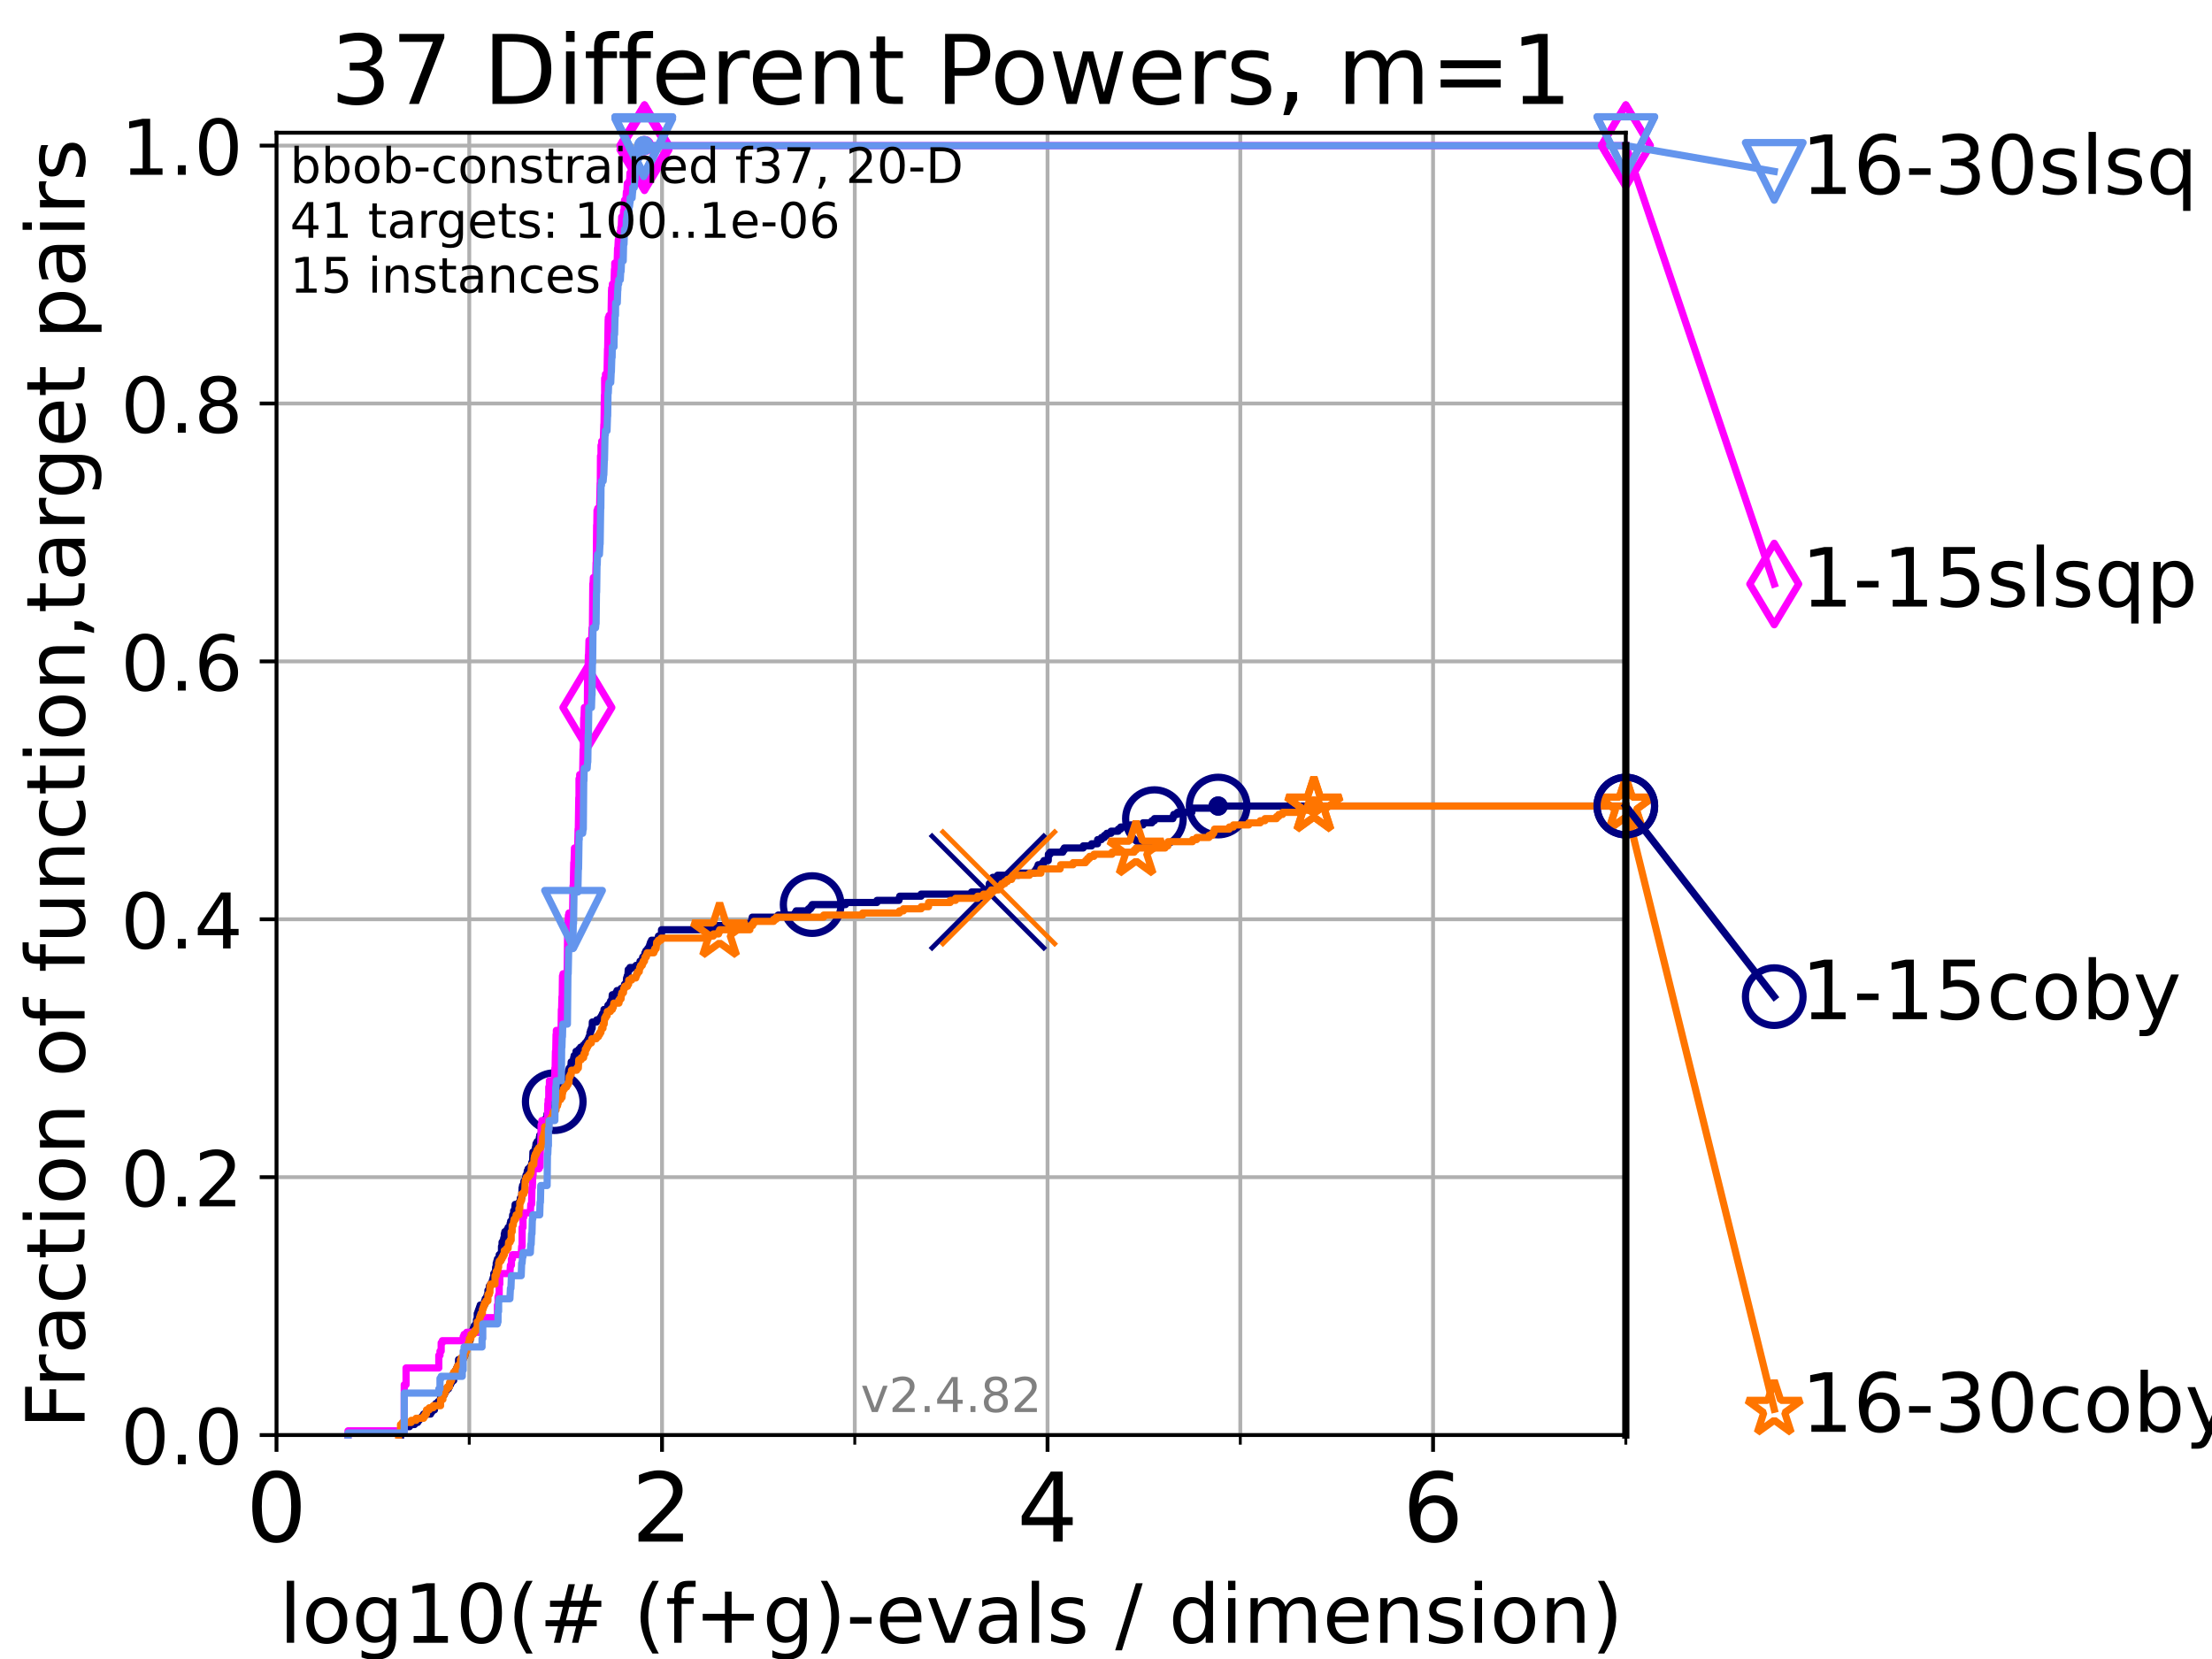 <?xml version="1.0" encoding="utf-8" standalone="no"?>
<!DOCTYPE svg PUBLIC "-//W3C//DTD SVG 1.1//EN"
  "http://www.w3.org/Graphics/SVG/1.1/DTD/svg11.dtd">
<!-- Created with matplotlib (https://matplotlib.org/) -->
<svg height="345.6pt" version="1.1" viewBox="0 0 460.8 345.6" width="460.8pt" xmlns="http://www.w3.org/2000/svg" xmlns:xlink="http://www.w3.org/1999/xlink">
 <defs>
  <style type="text/css">*{stroke-linecap:butt;stroke-linejoin:round;}</style>
 </defs>
 <g id="figure_1">
  <g id="patch_1">
   <path d="M 0 345.6 
L 460.8 345.6 
L 460.8 0 
L 0 0 
z
" style="fill:#ffffff;"/>
  </g>
  <g id="axes_1">
   <g id="patch_2">
    <path d="M 57.6 298.944 
L 338.688 298.944 
L 338.688 27.648 
L 57.6 27.648 
z
" style="fill:#ffffff;"/>
   </g>
   <g id="matplotlib.axis_1">
    <g id="xtick_1">
     <g id="line2d_1">
      <path clip-path="url(#p57fd924b96)" d="M 57.6 298.944 
L 57.6 27.648 
" style="fill:none;stroke:#b0b0b0;stroke-linecap:square;stroke-width:0.8;"/>
     </g>
     <g id="line2d_2">
      <defs>
       <path d="M 0 0 
L 0 3.5 
" id="m5affedbb8b" style="stroke:#000000;stroke-width:0.8;"/>
      </defs>
      <g>
       <use style="stroke:#000000;stroke-width:0.8;" x="57.6" xlink:href="#m5affedbb8b" y="298.944"/>
      </g>
     </g>
     <g id="text_1">
      <!-- 0 -->
      <g transform="translate(51.237 321.141)scale(0.2 -0.2)">
       <defs>
        <path d="M 31.781 66.406 
Q 24.172 66.406 20.328 58.906 
Q 16.5 51.422 16.5 36.375 
Q 16.5 21.391 20.328 13.891 
Q 24.172 6.391 31.781 6.391 
Q 39.453 6.391 43.281 13.891 
Q 47.125 21.391 47.125 36.375 
Q 47.125 51.422 43.281 58.906 
Q 39.453 66.406 31.781 66.406 
z
M 31.781 74.219 
Q 44.047 74.219 50.516 64.516 
Q 56.984 54.828 56.984 36.375 
Q 56.984 17.969 50.516 8.266 
Q 44.047 -1.422 31.781 -1.422 
Q 19.531 -1.422 13.062 8.266 
Q 6.594 17.969 6.594 36.375 
Q 6.594 54.828 13.062 64.516 
Q 19.531 74.219 31.781 74.219 
z
" id="DejaVuSans-48"/>
       </defs>
       <use xlink:href="#DejaVuSans-48"/>
      </g>
     </g>
    </g>
    <g id="xtick_2">
     <g id="line2d_3">
      <path clip-path="url(#p57fd924b96)" d="M 137.911 298.944 
L 137.911 27.648 
" style="fill:none;stroke:#b0b0b0;stroke-linecap:square;stroke-width:0.8;"/>
     </g>
     <g id="line2d_4">
      <g>
       <use style="stroke:#000000;stroke-width:0.8;" x="137.911" xlink:href="#m5affedbb8b" y="298.944"/>
      </g>
     </g>
     <g id="text_2">
      <!-- 2 -->
      <g transform="translate(131.548 321.141)scale(0.2 -0.2)">
       <defs>
        <path d="M 19.188 8.297 
L 53.609 8.297 
L 53.609 0 
L 7.328 0 
L 7.328 8.297 
Q 12.938 14.109 22.625 23.891 
Q 32.328 33.688 34.812 36.531 
Q 39.547 41.844 41.422 45.531 
Q 43.312 49.219 43.312 52.781 
Q 43.312 58.594 39.234 62.25 
Q 35.156 65.922 28.609 65.922 
Q 23.969 65.922 18.812 64.312 
Q 13.672 62.703 7.812 59.422 
L 7.812 69.391 
Q 13.766 71.781 18.938 73 
Q 24.125 74.219 28.422 74.219 
Q 39.75 74.219 46.484 68.547 
Q 53.219 62.891 53.219 53.422 
Q 53.219 48.922 51.531 44.891 
Q 49.859 40.875 45.406 35.406 
Q 44.188 33.984 37.641 27.219 
Q 31.109 20.453 19.188 8.297 
z
" id="DejaVuSans-50"/>
       </defs>
       <use xlink:href="#DejaVuSans-50"/>
      </g>
     </g>
    </g>
    <g id="xtick_3">
     <g id="line2d_5">
      <path clip-path="url(#p57fd924b96)" d="M 218.222 298.944 
L 218.222 27.648 
" style="fill:none;stroke:#b0b0b0;stroke-linecap:square;stroke-width:0.8;"/>
     </g>
     <g id="line2d_6">
      <g>
       <use style="stroke:#000000;stroke-width:0.8;" x="218.222" xlink:href="#m5affedbb8b" y="298.944"/>
      </g>
     </g>
     <g id="text_3">
      <!-- 4 -->
      <g transform="translate(211.859 321.141)scale(0.2 -0.2)">
       <defs>
        <path d="M 37.797 64.312 
L 12.891 25.391 
L 37.797 25.391 
z
M 35.203 72.906 
L 47.609 72.906 
L 47.609 25.391 
L 58.016 25.391 
L 58.016 17.188 
L 47.609 17.188 
L 47.609 0 
L 37.797 0 
L 37.797 17.188 
L 4.891 17.188 
L 4.891 26.703 
z
" id="DejaVuSans-52"/>
       </defs>
       <use xlink:href="#DejaVuSans-52"/>
      </g>
     </g>
    </g>
    <g id="xtick_4">
     <g id="line2d_7">
      <path clip-path="url(#p57fd924b96)" d="M 298.533 298.944 
L 298.533 27.648 
" style="fill:none;stroke:#b0b0b0;stroke-linecap:square;stroke-width:0.8;"/>
     </g>
     <g id="line2d_8">
      <g>
       <use style="stroke:#000000;stroke-width:0.8;" x="298.533" xlink:href="#m5affedbb8b" y="298.944"/>
      </g>
     </g>
     <g id="text_4">
      <!-- 6 -->
      <g transform="translate(292.17 321.141)scale(0.2 -0.2)">
       <defs>
        <path d="M 33.016 40.375 
Q 26.375 40.375 22.484 35.828 
Q 18.609 31.297 18.609 23.391 
Q 18.609 15.531 22.484 10.953 
Q 26.375 6.391 33.016 6.391 
Q 39.656 6.391 43.531 10.953 
Q 47.406 15.531 47.406 23.391 
Q 47.406 31.297 43.531 35.828 
Q 39.656 40.375 33.016 40.375 
z
M 52.594 71.297 
L 52.594 62.312 
Q 48.875 64.062 45.094 64.984 
Q 41.312 65.922 37.594 65.922 
Q 27.828 65.922 22.672 59.328 
Q 17.531 52.734 16.797 39.406 
Q 19.672 43.656 24.016 45.922 
Q 28.375 48.188 33.594 48.188 
Q 44.578 48.188 50.953 41.516 
Q 57.328 34.859 57.328 23.391 
Q 57.328 12.156 50.688 5.359 
Q 44.047 -1.422 33.016 -1.422 
Q 20.359 -1.422 13.672 8.266 
Q 6.984 17.969 6.984 36.375 
Q 6.984 53.656 15.188 63.938 
Q 23.391 74.219 37.203 74.219 
Q 40.922 74.219 44.703 73.484 
Q 48.484 72.75 52.594 71.297 
z
" id="DejaVuSans-54"/>
       </defs>
       <use xlink:href="#DejaVuSans-54"/>
      </g>
     </g>
    </g>
    <g id="xtick_5">
     <g id="line2d_9">
      <path clip-path="url(#p57fd924b96)" d="M 97.755 298.944 
L 97.755 27.648 
" style="fill:none;stroke:#b0b0b0;stroke-linecap:square;stroke-width:0.8;"/>
     </g>
     <g id="line2d_10">
      <defs>
       <path d="M 0 0 
L 0 2 
" id="mc2d36cb111" style="stroke:#000000;stroke-width:0.6;"/>
      </defs>
      <g>
       <use style="stroke:#000000;stroke-width:0.6;" x="97.755" xlink:href="#mc2d36cb111" y="298.944"/>
      </g>
     </g>
    </g>
    <g id="xtick_6">
     <g id="line2d_11">
      <path clip-path="url(#p57fd924b96)" d="M 178.066 298.944 
L 178.066 27.648 
" style="fill:none;stroke:#b0b0b0;stroke-linecap:square;stroke-width:0.8;"/>
     </g>
     <g id="line2d_12">
      <g>
       <use style="stroke:#000000;stroke-width:0.6;" x="178.066" xlink:href="#mc2d36cb111" y="298.944"/>
      </g>
     </g>
    </g>
    <g id="xtick_7">
     <g id="line2d_13">
      <path clip-path="url(#p57fd924b96)" d="M 258.377 298.944 
L 258.377 27.648 
" style="fill:none;stroke:#b0b0b0;stroke-linecap:square;stroke-width:0.8;"/>
     </g>
     <g id="line2d_14">
      <g>
       <use style="stroke:#000000;stroke-width:0.6;" x="258.377" xlink:href="#mc2d36cb111" y="298.944"/>
      </g>
     </g>
    </g>
    <g id="xtick_8">
     <g id="line2d_15">
      <path clip-path="url(#p57fd924b96)" d="M 338.688 298.944 
L 338.688 27.648 
" style="fill:none;stroke:#b0b0b0;stroke-linecap:square;stroke-width:0.8;"/>
     </g>
     <g id="line2d_16">
      <g>
       <use style="stroke:#000000;stroke-width:0.6;" x="338.688" xlink:href="#mc2d36cb111" y="298.944"/>
      </g>
     </g>
    </g>
    <g id="text_5">
     <!-- log10(# (f+g)-evals / dimension) -->
     <g transform="translate(58.145 342.218)scale(0.17 -0.17)">
      <defs>
       <path d="M 9.422 75.984 
L 18.406 75.984 
L 18.406 0 
L 9.422 0 
z
" id="DejaVuSans-108"/>
       <path d="M 30.609 48.391 
Q 23.391 48.391 19.188 42.75 
Q 14.984 37.109 14.984 27.297 
Q 14.984 17.484 19.156 11.844 
Q 23.344 6.203 30.609 6.203 
Q 37.797 6.203 41.984 11.859 
Q 46.188 17.531 46.188 27.297 
Q 46.188 37.016 41.984 42.703 
Q 37.797 48.391 30.609 48.391 
z
M 30.609 56 
Q 42.328 56 49.016 48.375 
Q 55.719 40.766 55.719 27.297 
Q 55.719 13.875 49.016 6.219 
Q 42.328 -1.422 30.609 -1.422 
Q 18.844 -1.422 12.172 6.219 
Q 5.516 13.875 5.516 27.297 
Q 5.516 40.766 12.172 48.375 
Q 18.844 56 30.609 56 
z
" id="DejaVuSans-111"/>
       <path d="M 45.406 27.984 
Q 45.406 37.75 41.375 43.109 
Q 37.359 48.484 30.078 48.484 
Q 22.859 48.484 18.828 43.109 
Q 14.797 37.75 14.797 27.984 
Q 14.797 18.266 18.828 12.891 
Q 22.859 7.516 30.078 7.516 
Q 37.359 7.516 41.375 12.891 
Q 45.406 18.266 45.406 27.984 
z
M 54.391 6.781 
Q 54.391 -7.172 48.188 -13.984 
Q 42 -20.797 29.203 -20.797 
Q 24.469 -20.797 20.266 -20.094 
Q 16.062 -19.391 12.109 -17.922 
L 12.109 -9.188 
Q 16.062 -11.328 19.922 -12.344 
Q 23.781 -13.375 27.781 -13.375 
Q 36.625 -13.375 41.016 -8.766 
Q 45.406 -4.156 45.406 5.172 
L 45.406 9.625 
Q 42.625 4.781 38.281 2.391 
Q 33.938 0 27.875 0 
Q 17.828 0 11.672 7.656 
Q 5.516 15.328 5.516 27.984 
Q 5.516 40.672 11.672 48.328 
Q 17.828 56 27.875 56 
Q 33.938 56 38.281 53.609 
Q 42.625 51.219 45.406 46.391 
L 45.406 54.688 
L 54.391 54.688 
z
" id="DejaVuSans-103"/>
       <path d="M 12.406 8.297 
L 28.516 8.297 
L 28.516 63.922 
L 10.984 60.406 
L 10.984 69.391 
L 28.422 72.906 
L 38.281 72.906 
L 38.281 8.297 
L 54.391 8.297 
L 54.391 0 
L 12.406 0 
z
" id="DejaVuSans-49"/>
       <path d="M 31 75.875 
Q 24.469 64.656 21.281 53.656 
Q 18.109 42.672 18.109 31.391 
Q 18.109 20.125 21.312 9.062 
Q 24.516 -2 31 -13.188 
L 23.188 -13.188 
Q 15.875 -1.703 12.234 9.375 
Q 8.594 20.453 8.594 31.391 
Q 8.594 42.281 12.203 53.312 
Q 15.828 64.359 23.188 75.875 
z
" id="DejaVuSans-40"/>
       <path d="M 51.125 44 
L 36.922 44 
L 32.812 27.688 
L 47.125 27.688 
z
M 43.797 71.781 
L 38.719 51.516 
L 52.984 51.516 
L 58.109 71.781 
L 65.922 71.781 
L 60.891 51.516 
L 76.125 51.516 
L 76.125 44 
L 58.984 44 
L 54.984 27.688 
L 70.516 27.688 
L 70.516 20.219 
L 53.078 20.219 
L 48 0 
L 40.188 0 
L 45.219 20.219 
L 30.906 20.219 
L 25.875 0 
L 18.016 0 
L 23.094 20.219 
L 7.719 20.219 
L 7.719 27.688 
L 24.906 27.688 
L 29 44 
L 13.281 44 
L 13.281 51.516 
L 30.906 51.516 
L 35.891 71.781 
z
" id="DejaVuSans-35"/>
       <path id="DejaVuSans-32"/>
       <path d="M 37.109 75.984 
L 37.109 68.5 
L 28.516 68.5 
Q 23.688 68.5 21.797 66.547 
Q 19.922 64.594 19.922 59.516 
L 19.922 54.688 
L 34.719 54.688 
L 34.719 47.703 
L 19.922 47.703 
L 19.922 0 
L 10.891 0 
L 10.891 47.703 
L 2.297 47.703 
L 2.297 54.688 
L 10.891 54.688 
L 10.891 58.5 
Q 10.891 67.625 15.141 71.797 
Q 19.391 75.984 28.609 75.984 
z
" id="DejaVuSans-102"/>
       <path d="M 46 62.703 
L 46 35.5 
L 73.188 35.5 
L 73.188 27.203 
L 46 27.203 
L 46 0 
L 37.797 0 
L 37.797 27.203 
L 10.594 27.203 
L 10.594 35.5 
L 37.797 35.5 
L 37.797 62.703 
z
" id="DejaVuSans-43"/>
       <path d="M 8.016 75.875 
L 15.828 75.875 
Q 23.141 64.359 26.781 53.312 
Q 30.422 42.281 30.422 31.391 
Q 30.422 20.453 26.781 9.375 
Q 23.141 -1.703 15.828 -13.188 
L 8.016 -13.188 
Q 14.5 -2 17.703 9.062 
Q 20.906 20.125 20.906 31.391 
Q 20.906 42.672 17.703 53.656 
Q 14.5 64.656 8.016 75.875 
z
" id="DejaVuSans-41"/>
       <path d="M 4.891 31.391 
L 31.203 31.391 
L 31.203 23.391 
L 4.891 23.391 
z
" id="DejaVuSans-45"/>
       <path d="M 56.203 29.594 
L 56.203 25.203 
L 14.891 25.203 
Q 15.484 15.922 20.484 11.062 
Q 25.484 6.203 34.422 6.203 
Q 39.594 6.203 44.453 7.469 
Q 49.312 8.734 54.109 11.281 
L 54.109 2.781 
Q 49.266 0.734 44.188 -0.344 
Q 39.109 -1.422 33.891 -1.422 
Q 20.797 -1.422 13.156 6.188 
Q 5.516 13.812 5.516 26.812 
Q 5.516 40.234 12.766 48.109 
Q 20.016 56 32.328 56 
Q 43.359 56 49.781 48.891 
Q 56.203 41.797 56.203 29.594 
z
M 47.219 32.234 
Q 47.125 39.594 43.094 43.984 
Q 39.062 48.391 32.422 48.391 
Q 24.906 48.391 20.391 44.141 
Q 15.875 39.891 15.188 32.172 
z
" id="DejaVuSans-101"/>
       <path d="M 2.984 54.688 
L 12.5 54.688 
L 29.594 8.797 
L 46.688 54.688 
L 56.203 54.688 
L 35.688 0 
L 23.484 0 
z
" id="DejaVuSans-118"/>
       <path d="M 34.281 27.484 
Q 23.391 27.484 19.188 25 
Q 14.984 22.516 14.984 16.5 
Q 14.984 11.719 18.141 8.906 
Q 21.297 6.109 26.703 6.109 
Q 34.188 6.109 38.703 11.406 
Q 43.219 16.703 43.219 25.484 
L 43.219 27.484 
z
M 52.203 31.203 
L 52.203 0 
L 43.219 0 
L 43.219 8.297 
Q 40.141 3.328 35.547 0.953 
Q 30.953 -1.422 24.312 -1.422 
Q 15.922 -1.422 10.953 3.297 
Q 6 8.016 6 15.922 
Q 6 25.141 12.172 29.828 
Q 18.359 34.516 30.609 34.516 
L 43.219 34.516 
L 43.219 35.406 
Q 43.219 41.609 39.141 45 
Q 35.062 48.391 27.688 48.391 
Q 23 48.391 18.547 47.266 
Q 14.109 46.141 10.016 43.891 
L 10.016 52.203 
Q 14.938 54.109 19.578 55.047 
Q 24.219 56 28.609 56 
Q 40.484 56 46.344 49.844 
Q 52.203 43.703 52.203 31.203 
z
" id="DejaVuSans-97"/>
       <path d="M 44.281 53.078 
L 44.281 44.578 
Q 40.484 46.531 36.375 47.5 
Q 32.281 48.484 27.875 48.484 
Q 21.188 48.484 17.844 46.438 
Q 14.5 44.391 14.5 40.281 
Q 14.5 37.156 16.891 35.375 
Q 19.281 33.594 26.516 31.984 
L 29.594 31.297 
Q 39.156 29.25 43.188 25.516 
Q 47.219 21.781 47.219 15.094 
Q 47.219 7.469 41.188 3.016 
Q 35.156 -1.422 24.609 -1.422 
Q 20.219 -1.422 15.453 -0.562 
Q 10.688 0.297 5.422 2 
L 5.422 11.281 
Q 10.406 8.688 15.234 7.391 
Q 20.062 6.109 24.812 6.109 
Q 31.156 6.109 34.562 8.281 
Q 37.984 10.453 37.984 14.406 
Q 37.984 18.062 35.516 20.016 
Q 33.062 21.969 24.703 23.781 
L 21.578 24.516 
Q 13.234 26.266 9.516 29.906 
Q 5.812 33.547 5.812 39.891 
Q 5.812 47.609 11.281 51.797 
Q 16.75 56 26.812 56 
Q 31.781 56 36.172 55.266 
Q 40.578 54.547 44.281 53.078 
z
" id="DejaVuSans-115"/>
       <path d="M 25.391 72.906 
L 33.688 72.906 
L 8.297 -9.281 
L 0 -9.281 
z
" id="DejaVuSans-47"/>
       <path d="M 45.406 46.391 
L 45.406 75.984 
L 54.391 75.984 
L 54.391 0 
L 45.406 0 
L 45.406 8.203 
Q 42.578 3.328 38.25 0.953 
Q 33.938 -1.422 27.875 -1.422 
Q 17.969 -1.422 11.734 6.484 
Q 5.516 14.406 5.516 27.297 
Q 5.516 40.188 11.734 48.094 
Q 17.969 56 27.875 56 
Q 33.938 56 38.25 53.625 
Q 42.578 51.266 45.406 46.391 
z
M 14.797 27.297 
Q 14.797 17.391 18.875 11.75 
Q 22.953 6.109 30.078 6.109 
Q 37.203 6.109 41.297 11.75 
Q 45.406 17.391 45.406 27.297 
Q 45.406 37.203 41.297 42.844 
Q 37.203 48.484 30.078 48.484 
Q 22.953 48.484 18.875 42.844 
Q 14.797 37.203 14.797 27.297 
z
" id="DejaVuSans-100"/>
       <path d="M 9.422 54.688 
L 18.406 54.688 
L 18.406 0 
L 9.422 0 
z
M 9.422 75.984 
L 18.406 75.984 
L 18.406 64.594 
L 9.422 64.594 
z
" id="DejaVuSans-105"/>
       <path d="M 52 44.188 
Q 55.375 50.25 60.062 53.125 
Q 64.75 56 71.094 56 
Q 79.641 56 84.281 50.016 
Q 88.922 44.047 88.922 33.016 
L 88.922 0 
L 79.891 0 
L 79.891 32.719 
Q 79.891 40.578 77.094 44.375 
Q 74.312 48.188 68.609 48.188 
Q 61.625 48.188 57.562 43.547 
Q 53.516 38.922 53.516 30.906 
L 53.516 0 
L 44.484 0 
L 44.484 32.719 
Q 44.484 40.625 41.703 44.406 
Q 38.922 48.188 33.109 48.188 
Q 26.219 48.188 22.156 43.531 
Q 18.109 38.875 18.109 30.906 
L 18.109 0 
L 9.078 0 
L 9.078 54.688 
L 18.109 54.688 
L 18.109 46.188 
Q 21.188 51.219 25.484 53.609 
Q 29.781 56 35.688 56 
Q 41.656 56 45.828 52.969 
Q 50 49.953 52 44.188 
z
" id="DejaVuSans-109"/>
       <path d="M 54.891 33.016 
L 54.891 0 
L 45.906 0 
L 45.906 32.719 
Q 45.906 40.484 42.875 44.328 
Q 39.844 48.188 33.797 48.188 
Q 26.516 48.188 22.312 43.547 
Q 18.109 38.922 18.109 30.906 
L 18.109 0 
L 9.078 0 
L 9.078 54.688 
L 18.109 54.688 
L 18.109 46.188 
Q 21.344 51.125 25.703 53.562 
Q 30.078 56 35.797 56 
Q 45.219 56 50.047 50.172 
Q 54.891 44.344 54.891 33.016 
z
" id="DejaVuSans-110"/>
      </defs>
      <use xlink:href="#DejaVuSans-108"/>
      <use x="27.783" xlink:href="#DejaVuSans-111"/>
      <use x="88.965" xlink:href="#DejaVuSans-103"/>
      <use x="152.441" xlink:href="#DejaVuSans-49"/>
      <use x="216.064" xlink:href="#DejaVuSans-48"/>
      <use x="279.688" xlink:href="#DejaVuSans-40"/>
      <use x="318.701" xlink:href="#DejaVuSans-35"/>
      <use x="402.49" xlink:href="#DejaVuSans-32"/>
      <use x="434.277" xlink:href="#DejaVuSans-40"/>
      <use x="473.291" xlink:href="#DejaVuSans-102"/>
      <use x="508.496" xlink:href="#DejaVuSans-43"/>
      <use x="592.285" xlink:href="#DejaVuSans-103"/>
      <use x="655.762" xlink:href="#DejaVuSans-41"/>
      <use x="694.775" xlink:href="#DejaVuSans-45"/>
      <use x="730.859" xlink:href="#DejaVuSans-101"/>
      <use x="792.383" xlink:href="#DejaVuSans-118"/>
      <use x="851.562" xlink:href="#DejaVuSans-97"/>
      <use x="912.842" xlink:href="#DejaVuSans-108"/>
      <use x="940.625" xlink:href="#DejaVuSans-115"/>
      <use x="992.725" xlink:href="#DejaVuSans-32"/>
      <use x="1024.512" xlink:href="#DejaVuSans-47"/>
      <use x="1058.203" xlink:href="#DejaVuSans-32"/>
      <use x="1089.99" xlink:href="#DejaVuSans-100"/>
      <use x="1153.467" xlink:href="#DejaVuSans-105"/>
      <use x="1181.25" xlink:href="#DejaVuSans-109"/>
      <use x="1278.662" xlink:href="#DejaVuSans-101"/>
      <use x="1340.186" xlink:href="#DejaVuSans-110"/>
      <use x="1403.564" xlink:href="#DejaVuSans-115"/>
      <use x="1455.664" xlink:href="#DejaVuSans-105"/>
      <use x="1483.447" xlink:href="#DejaVuSans-111"/>
      <use x="1544.629" xlink:href="#DejaVuSans-110"/>
      <use x="1608.008" xlink:href="#DejaVuSans-41"/>
     </g>
    </g>
   </g>
   <g id="matplotlib.axis_2">
    <g id="ytick_1">
     <g id="line2d_17">
      <path clip-path="url(#p57fd924b96)" d="M 57.6 298.944 
L 338.688 298.944 
" style="fill:none;stroke:#b0b0b0;stroke-linecap:square;stroke-width:0.8;"/>
     </g>
     <g id="line2d_18">
      <defs>
       <path d="M 0 0 
L -3.5 0 
" id="m2d6d6ac116" style="stroke:#000000;stroke-width:0.8;"/>
      </defs>
      <g>
       <use style="stroke:#000000;stroke-width:0.8;" x="57.6" xlink:href="#m2d6d6ac116" y="298.944"/>
      </g>
     </g>
     <g id="text_6">
      <!-- 0.0 -->
      <g transform="translate(25.155 305.023)scale(0.16 -0.16)">
       <defs>
        <path d="M 10.688 12.406 
L 21 12.406 
L 21 0 
L 10.688 0 
z
" id="DejaVuSans-46"/>
       </defs>
       <use xlink:href="#DejaVuSans-48"/>
       <use x="63.623" xlink:href="#DejaVuSans-46"/>
       <use x="95.41" xlink:href="#DejaVuSans-48"/>
      </g>
     </g>
    </g>
    <g id="ytick_2">
     <g id="line2d_19">
      <path clip-path="url(#p57fd924b96)" d="M 57.6 245.222 
L 338.688 245.222 
" style="fill:none;stroke:#b0b0b0;stroke-linecap:square;stroke-width:0.8;"/>
     </g>
     <g id="line2d_20">
      <g>
       <use style="stroke:#000000;stroke-width:0.8;" x="57.6" xlink:href="#m2d6d6ac116" y="245.222"/>
      </g>
     </g>
     <g id="text_7">
      <!-- 0.2 -->
      <g transform="translate(25.155 251.301)scale(0.16 -0.16)">
       <use xlink:href="#DejaVuSans-48"/>
       <use x="63.623" xlink:href="#DejaVuSans-46"/>
       <use x="95.41" xlink:href="#DejaVuSans-50"/>
      </g>
     </g>
    </g>
    <g id="ytick_3">
     <g id="line2d_21">
      <path clip-path="url(#p57fd924b96)" d="M 57.6 191.5 
L 338.688 191.5 
" style="fill:none;stroke:#b0b0b0;stroke-linecap:square;stroke-width:0.8;"/>
     </g>
     <g id="line2d_22">
      <g>
       <use style="stroke:#000000;stroke-width:0.8;" x="57.6" xlink:href="#m2d6d6ac116" y="191.5"/>
      </g>
     </g>
     <g id="text_8">
      <!-- 0.4 -->
      <g transform="translate(25.155 197.579)scale(0.16 -0.16)">
       <use xlink:href="#DejaVuSans-48"/>
       <use x="63.623" xlink:href="#DejaVuSans-46"/>
       <use x="95.41" xlink:href="#DejaVuSans-52"/>
      </g>
     </g>
    </g>
    <g id="ytick_4">
     <g id="line2d_23">
      <path clip-path="url(#p57fd924b96)" d="M 57.6 137.778 
L 338.688 137.778 
" style="fill:none;stroke:#b0b0b0;stroke-linecap:square;stroke-width:0.8;"/>
     </g>
     <g id="line2d_24">
      <g>
       <use style="stroke:#000000;stroke-width:0.8;" x="57.6" xlink:href="#m2d6d6ac116" y="137.778"/>
      </g>
     </g>
     <g id="text_9">
      <!-- 0.6 -->
      <g transform="translate(25.155 143.857)scale(0.16 -0.16)">
       <use xlink:href="#DejaVuSans-48"/>
       <use x="63.623" xlink:href="#DejaVuSans-46"/>
       <use x="95.41" xlink:href="#DejaVuSans-54"/>
      </g>
     </g>
    </g>
    <g id="ytick_5">
     <g id="line2d_25">
      <path clip-path="url(#p57fd924b96)" d="M 57.6 84.056 
L 338.688 84.056 
" style="fill:none;stroke:#b0b0b0;stroke-linecap:square;stroke-width:0.8;"/>
     </g>
     <g id="line2d_26">
      <g>
       <use style="stroke:#000000;stroke-width:0.8;" x="57.6" xlink:href="#m2d6d6ac116" y="84.056"/>
      </g>
     </g>
     <g id="text_10">
      <!-- 0.8 -->
      <g transform="translate(25.155 90.135)scale(0.16 -0.16)">
       <defs>
        <path d="M 31.781 34.625 
Q 24.75 34.625 20.719 30.859 
Q 16.703 27.094 16.703 20.516 
Q 16.703 13.922 20.719 10.156 
Q 24.75 6.391 31.781 6.391 
Q 38.812 6.391 42.859 10.172 
Q 46.922 13.969 46.922 20.516 
Q 46.922 27.094 42.891 30.859 
Q 38.875 34.625 31.781 34.625 
z
M 21.922 38.812 
Q 15.578 40.375 12.031 44.719 
Q 8.5 49.078 8.5 55.328 
Q 8.5 64.062 14.719 69.141 
Q 20.953 74.219 31.781 74.219 
Q 42.672 74.219 48.875 69.141 
Q 55.078 64.062 55.078 55.328 
Q 55.078 49.078 51.531 44.719 
Q 48 40.375 41.703 38.812 
Q 48.828 37.156 52.797 32.312 
Q 56.781 27.484 56.781 20.516 
Q 56.781 9.906 50.312 4.234 
Q 43.844 -1.422 31.781 -1.422 
Q 19.734 -1.422 13.25 4.234 
Q 6.781 9.906 6.781 20.516 
Q 6.781 27.484 10.781 32.312 
Q 14.797 37.156 21.922 38.812 
z
M 18.312 54.391 
Q 18.312 48.734 21.844 45.562 
Q 25.391 42.391 31.781 42.391 
Q 38.141 42.391 41.719 45.562 
Q 45.312 48.734 45.312 54.391 
Q 45.312 60.062 41.719 63.234 
Q 38.141 66.406 31.781 66.406 
Q 25.391 66.406 21.844 63.234 
Q 18.312 60.062 18.312 54.391 
z
" id="DejaVuSans-56"/>
       </defs>
       <use xlink:href="#DejaVuSans-48"/>
       <use x="63.623" xlink:href="#DejaVuSans-46"/>
       <use x="95.41" xlink:href="#DejaVuSans-56"/>
      </g>
     </g>
    </g>
    <g id="ytick_6">
     <g id="line2d_27">
      <path clip-path="url(#p57fd924b96)" d="M 57.6 30.334 
L 338.688 30.334 
" style="fill:none;stroke:#b0b0b0;stroke-linecap:square;stroke-width:0.8;"/>
     </g>
     <g id="line2d_28">
      <g>
       <use style="stroke:#000000;stroke-width:0.8;" x="57.6" xlink:href="#m2d6d6ac116" y="30.334"/>
      </g>
     </g>
     <g id="text_11">
      <!-- 1.0 -->
      <g transform="translate(25.155 36.413)scale(0.16 -0.16)">
       <use xlink:href="#DejaVuSans-49"/>
       <use x="63.623" xlink:href="#DejaVuSans-46"/>
       <use x="95.41" xlink:href="#DejaVuSans-48"/>
      </g>
     </g>
    </g>
    <g id="text_12">
     <!-- Fraction of function,target pairs -->
     <g transform="translate(17.62 297.681)rotate(-90)scale(0.17 -0.17)">
      <defs>
       <path d="M 9.812 72.906 
L 51.703 72.906 
L 51.703 64.594 
L 19.672 64.594 
L 19.672 43.109 
L 48.578 43.109 
L 48.578 34.812 
L 19.672 34.812 
L 19.672 0 
L 9.812 0 
z
" id="DejaVuSans-70"/>
       <path d="M 41.109 46.297 
Q 39.594 47.172 37.812 47.578 
Q 36.031 48 33.891 48 
Q 26.266 48 22.188 43.047 
Q 18.109 38.094 18.109 28.812 
L 18.109 0 
L 9.078 0 
L 9.078 54.688 
L 18.109 54.688 
L 18.109 46.188 
Q 20.953 51.172 25.484 53.578 
Q 30.031 56 36.531 56 
Q 37.453 56 38.578 55.875 
Q 39.703 55.766 41.062 55.516 
z
" id="DejaVuSans-114"/>
       <path d="M 48.781 52.594 
L 48.781 44.188 
Q 44.969 46.297 41.141 47.344 
Q 37.312 48.391 33.406 48.391 
Q 24.656 48.391 19.812 42.844 
Q 14.984 37.312 14.984 27.297 
Q 14.984 17.281 19.812 11.734 
Q 24.656 6.203 33.406 6.203 
Q 37.312 6.203 41.141 7.25 
Q 44.969 8.297 48.781 10.406 
L 48.781 2.094 
Q 45.016 0.344 40.984 -0.531 
Q 36.969 -1.422 32.422 -1.422 
Q 20.062 -1.422 12.781 6.344 
Q 5.516 14.109 5.516 27.297 
Q 5.516 40.672 12.859 48.328 
Q 20.219 56 33.016 56 
Q 37.156 56 41.109 55.141 
Q 45.062 54.297 48.781 52.594 
z
" id="DejaVuSans-99"/>
       <path d="M 18.312 70.219 
L 18.312 54.688 
L 36.812 54.688 
L 36.812 47.703 
L 18.312 47.703 
L 18.312 18.016 
Q 18.312 11.328 20.141 9.422 
Q 21.969 7.516 27.594 7.516 
L 36.812 7.516 
L 36.812 0 
L 27.594 0 
Q 17.188 0 13.234 3.875 
Q 9.281 7.766 9.281 18.016 
L 9.281 47.703 
L 2.688 47.703 
L 2.688 54.688 
L 9.281 54.688 
L 9.281 70.219 
z
" id="DejaVuSans-116"/>
       <path d="M 8.5 21.578 
L 8.5 54.688 
L 17.484 54.688 
L 17.484 21.922 
Q 17.484 14.156 20.5 10.266 
Q 23.531 6.391 29.594 6.391 
Q 36.859 6.391 41.078 11.031 
Q 45.312 15.672 45.312 23.688 
L 45.312 54.688 
L 54.297 54.688 
L 54.297 0 
L 45.312 0 
L 45.312 8.406 
Q 42.047 3.422 37.719 1 
Q 33.406 -1.422 27.688 -1.422 
Q 18.266 -1.422 13.375 4.438 
Q 8.5 10.297 8.5 21.578 
z
M 31.109 56 
z
" id="DejaVuSans-117"/>
       <path d="M 11.719 12.406 
L 22.016 12.406 
L 22.016 4 
L 14.016 -11.625 
L 7.719 -11.625 
L 11.719 4 
z
" id="DejaVuSans-44"/>
       <path d="M 18.109 8.203 
L 18.109 -20.797 
L 9.078 -20.797 
L 9.078 54.688 
L 18.109 54.688 
L 18.109 46.391 
Q 20.953 51.266 25.266 53.625 
Q 29.594 56 35.594 56 
Q 45.562 56 51.781 48.094 
Q 58.016 40.188 58.016 27.297 
Q 58.016 14.406 51.781 6.484 
Q 45.562 -1.422 35.594 -1.422 
Q 29.594 -1.422 25.266 0.953 
Q 20.953 3.328 18.109 8.203 
z
M 48.688 27.297 
Q 48.688 37.203 44.609 42.844 
Q 40.531 48.484 33.406 48.484 
Q 26.266 48.484 22.188 42.844 
Q 18.109 37.203 18.109 27.297 
Q 18.109 17.391 22.188 11.75 
Q 26.266 6.109 33.406 6.109 
Q 40.531 6.109 44.609 11.75 
Q 48.688 17.391 48.688 27.297 
z
" id="DejaVuSans-112"/>
      </defs>
      <use xlink:href="#DejaVuSans-70"/>
      <use x="50.27" xlink:href="#DejaVuSans-114"/>
      <use x="91.383" xlink:href="#DejaVuSans-97"/>
      <use x="152.662" xlink:href="#DejaVuSans-99"/>
      <use x="207.643" xlink:href="#DejaVuSans-116"/>
      <use x="246.852" xlink:href="#DejaVuSans-105"/>
      <use x="274.635" xlink:href="#DejaVuSans-111"/>
      <use x="335.816" xlink:href="#DejaVuSans-110"/>
      <use x="399.195" xlink:href="#DejaVuSans-32"/>
      <use x="430.982" xlink:href="#DejaVuSans-111"/>
      <use x="492.164" xlink:href="#DejaVuSans-102"/>
      <use x="527.369" xlink:href="#DejaVuSans-32"/>
      <use x="559.156" xlink:href="#DejaVuSans-102"/>
      <use x="594.361" xlink:href="#DejaVuSans-117"/>
      <use x="657.74" xlink:href="#DejaVuSans-110"/>
      <use x="721.119" xlink:href="#DejaVuSans-99"/>
      <use x="776.1" xlink:href="#DejaVuSans-116"/>
      <use x="815.309" xlink:href="#DejaVuSans-105"/>
      <use x="843.092" xlink:href="#DejaVuSans-111"/>
      <use x="904.273" xlink:href="#DejaVuSans-110"/>
      <use x="967.652" xlink:href="#DejaVuSans-44"/>
      <use x="999.439" xlink:href="#DejaVuSans-116"/>
      <use x="1038.648" xlink:href="#DejaVuSans-97"/>
      <use x="1099.928" xlink:href="#DejaVuSans-114"/>
      <use x="1139.291" xlink:href="#DejaVuSans-103"/>
      <use x="1202.768" xlink:href="#DejaVuSans-101"/>
      <use x="1264.291" xlink:href="#DejaVuSans-116"/>
      <use x="1303.5" xlink:href="#DejaVuSans-32"/>
      <use x="1335.287" xlink:href="#DejaVuSans-112"/>
      <use x="1398.764" xlink:href="#DejaVuSans-97"/>
      <use x="1460.043" xlink:href="#DejaVuSans-105"/>
      <use x="1487.826" xlink:href="#DejaVuSans-114"/>
      <use x="1528.939" xlink:href="#DejaVuSans-115"/>
     </g>
    </g>
   </g>
   <g id="line2d_29">
    <defs>
     <path d="M 0 1.5 
C 0.398 1.5 0.779 1.342 1.061 1.061 
C 1.342 0.779 1.5 0.398 1.5 0 
C 1.5 -0.398 1.342 -0.779 1.061 -1.061 
C 0.779 -1.342 0.398 -1.5 0 -1.5 
C -0.398 -1.5 -0.779 -1.342 -1.061 -1.061 
C -1.342 -0.779 -1.5 -0.398 -1.5 0 
C -1.5 0.398 -1.342 0.779 -1.061 1.061 
C -0.779 1.342 -0.398 1.5 0 1.5 
z
" id="m57de0cd6db" style="stroke:#000080;"/>
    </defs>
    <g>
     <use style="fill:#000080;stroke:#000080;" x="253.765" xlink:href="#m57de0cd6db" y="167.915"/>
     <use style="fill:#000080;stroke:#000080;" x="253.765" xlink:href="#m57de0cd6db" y="167.915"/>
    </g>
   </g>
   <g id="line2d_30">
    <path d="M 83.438 298.944 
L 83.438 298.07 
L 83.83 298.07 
L 83.83 297.197 
L 85.315 297.197 
L 85.315 296.76 
L 86.351 296.76 
L 86.351 296.323 
L 87.01 296.323 
L 87.01 295.887 
L 87.33 295.887 
L 87.33 295.45 
L 87.952 295.45 
L 87.952 295.013 
L 88.256 295.013 
L 88.256 294.576 
L 89.698 294.576 
L 89.698 294.14 
L 89.973 294.14 
L 89.973 293.703 
L 90.509 293.703 
L 90.509 292.829 
L 90.771 292.829 
L 90.771 292.393 
L 91.284 292.393 
L 91.284 291.956 
L 91.783 291.956 
L 91.783 291.082 
L 92.027 291.082 
L 92.027 290.645 
L 92.504 290.645 
L 92.504 290.209 
L 92.738 290.209 
L 92.738 289.772 
L 92.969 289.772 
L 92.969 289.335 
L 93.422 289.335 
L 93.422 288.898 
L 93.645 288.898 
L 93.645 288.462 
L 93.864 288.462 
L 93.864 288.025 
L 94.081 288.025 
L 94.081 287.588 
L 94.506 287.588 
L 94.506 286.715 
L 94.715 286.715 
L 94.715 285.841 
L 94.921 285.841 
L 94.921 285.404 
L 95.125 285.404 
L 95.125 284.968 
L 95.327 284.968 
L 95.327 284.531 
L 95.526 284.531 
L 95.526 283.22 
L 96.49 283.22 
L 96.49 282.784 
L 96.676 282.784 
L 96.676 282.347 
L 96.861 282.347 
L 96.861 281.473 
L 97.044 281.473 
L 97.044 281.037 
L 97.224 281.037 
L 97.224 280.6 
L 97.403 280.6 
L 97.403 280.163 
L 97.58 280.163 
L 97.58 279.29 
L 97.929 279.29 
L 97.929 278.416 
L 98.101 278.416 
L 98.101 277.543 
L 98.439 277.543 
L 98.439 277.106 
L 98.606 277.106 
L 98.606 276.669 
L 98.772 276.669 
L 98.772 276.232 
L 99.098 276.232 
L 99.098 275.796 
L 99.258 275.796 
L 99.258 274.922 
L 99.418 274.922 
L 99.418 273.612 
L 99.575 273.612 
L 99.575 273.175 
L 99.732 273.175 
L 99.732 272.738 
L 99.887 272.738 
L 99.887 272.301 
L 100.04 272.301 
L 100.04 271.865 
L 100.935 271.865 
L 100.935 270.991 
L 101.08 270.991 
L 101.08 270.554 
L 101.366 270.554 
L 101.366 270.118 
L 101.507 270.118 
L 101.507 269.681 
L 101.647 269.681 
L 101.647 268.807 
L 101.924 268.807 
L 101.924 267.934 
L 102.196 267.934 
L 102.196 267.497 
L 102.465 267.497 
L 102.465 267.06 
L 102.597 267.06 
L 102.597 266.623 
L 102.729 266.623 
L 102.729 266.187 
L 102.859 266.187 
L 102.859 265.313 
L 103.118 265.313 
L 103.118 264.876 
L 103.246 264.876 
L 103.246 264.003 
L 103.372 264.003 
L 103.372 263.129 
L 103.498 263.129 
L 103.498 262.693 
L 103.623 262.693 
L 103.623 262.256 
L 103.993 262.256 
L 103.993 261.382 
L 104.355 261.382 
L 104.355 260.946 
L 104.474 260.946 
L 104.474 259.635 
L 104.592 259.635 
L 104.592 258.762 
L 104.826 258.762 
L 104.826 258.325 
L 104.942 258.325 
L 104.942 257.888 
L 105.057 257.888 
L 105.057 257.015 
L 105.172 257.015 
L 105.172 256.578 
L 105.622 256.578 
L 105.622 256.141 
L 105.843 256.141 
L 105.843 255.704 
L 106.169 255.704 
L 106.276 254.831 
L 106.383 254.831 
L 106.383 254.394 
L 106.699 254.394 
L 106.803 253.084 
L 107.009 253.084 
L 107.009 252.21 
L 107.213 252.21 
L 107.314 250.9 
L 108.103 250.9 
L 108.103 250.463 
L 108.389 250.463 
L 108.389 249.59 
L 108.671 249.59 
L 108.764 247.406 
L 108.857 247.406 
L 108.857 246.969 
L 109.04 246.969 
L 109.132 246.096 
L 109.402 246.096 
L 109.491 245.222 
L 109.58 245.222 
L 109.58 244.785 
L 109.756 244.785 
L 109.843 243.912 
L 110.017 243.912 
L 110.017 243.475 
L 110.443 243.475 
L 110.443 243.038 
L 110.694 243.038 
L 110.777 242.165 
L 110.942 242.165 
L 111.023 239.981 
L 111.426 239.981 
L 111.506 239.107 
L 111.585 239.107 
L 111.663 238.234 
L 111.897 238.234 
L 111.897 237.797 
L 112.281 237.797 
L 112.356 236.924 
L 112.432 236.924 
L 112.432 236.487 
L 112.804 236.487 
L 112.804 236.05 
L 113.023 236.05 
L 113.095 235.176 
L 113.168 235.176 
L 113.168 234.74 
L 113.454 234.74 
L 113.454 233.866 
L 113.595 233.866 
L 113.665 232.993 
L 113.943 232.993 
L 113.943 232.119 
L 114.216 232.119 
L 114.216 231.682 
L 114.352 231.682 
L 114.352 231.246 
L 114.552 231.246 
L 114.552 230.372 
L 114.947 230.372 
L 114.947 229.935 
L 115.46 229.935 
L 115.46 229.499 
L 115.773 229.499 
L 115.835 228.188 
L 115.897 228.188 
L 115.897 227.751 
L 116.142 227.751 
L 116.142 227.315 
L 116.383 227.315 
L 116.383 226.878 
L 116.68 226.878 
L 116.68 226.441 
L 116.798 226.441 
L 116.798 226.004 
L 117.03 226.004 
L 117.03 225.568 
L 117.373 225.568 
L 117.373 225.131 
L 117.486 225.131 
L 117.486 224.694 
L 117.821 224.694 
L 117.821 224.257 
L 118.094 224.257 
L 118.094 223.821 
L 118.31 223.821 
L 118.417 222.947 
L 118.577 222.947 
L 118.577 222.51 
L 118.891 222.51 
L 118.994 221.2 
L 119.453 221.2 
L 119.503 220.326 
L 119.603 220.326 
L 119.603 219.89 
L 119.997 219.89 
L 119.997 219.016 
L 120.572 219.016 
L 120.572 218.579 
L 120.945 218.579 
L 120.945 218.143 
L 121.535 218.143 
L 121.535 217.706 
L 121.931 217.706 
L 121.931 217.269 
L 122.277 217.269 
L 122.277 216.832 
L 122.531 216.832 
L 122.531 216.396 
L 122.699 216.396 
L 122.699 215.959 
L 122.865 215.959 
L 122.906 215.085 
L 123.03 215.085 
L 123.03 214.649 
L 123.193 214.649 
L 123.193 214.212 
L 123.354 214.212 
L 123.394 212.901 
L 124.293 212.901 
L 124.293 212.465 
L 125.002 212.465 
L 125.002 212.028 
L 125.292 212.028 
L 125.292 211.591 
L 125.506 211.591 
L 125.506 211.154 
L 125.753 211.154 
L 125.823 210.281 
L 126.64 210.281 
L 126.64 209.407 
L 127.003 209.407 
L 127.003 208.971 
L 127.197 208.971 
L 127.197 208.534 
L 127.453 208.534 
L 127.548 207.224 
L 128.291 207.224 
L 128.291 206.787 
L 128.531 206.787 
L 128.531 206.35 
L 129.376 206.35 
L 129.376 205.913 
L 129.991 205.913 
L 130.101 205.04 
L 130.425 205.04 
L 130.532 203.729 
L 130.665 203.729 
L 130.665 203.293 
L 130.796 203.293 
L 130.875 201.982 
L 131.236 201.982 
L 131.236 201.546 
L 132.494 201.546 
L 132.494 201.109 
L 133.194 201.109 
L 133.194 200.672 
L 133.33 200.672 
L 133.33 200.235 
L 133.778 200.235 
L 133.888 199.362 
L 134.236 199.362 
L 134.343 198.488 
L 134.556 198.488 
L 134.556 198.052 
L 134.912 198.052 
L 134.912 197.615 
L 135.199 197.615 
L 135.199 197.178 
L 135.362 197.178 
L 135.362 196.741 
L 135.502 196.741 
L 135.502 196.304 
L 135.721 196.304 
L 135.721 195.868 
L 137.071 195.868 
L 137.163 194.994 
L 137.788 194.994 
L 137.806 193.684 
L 148.653 193.684 
L 148.653 193.247 
L 149.21 193.247 
L 149.21 192.81 
L 155.625 192.81 
L 155.625 192.374 
L 156.512 192.374 
L 156.613 191.5 
L 156.709 191.5 
L 156.709 191.063 
L 162.1 191.063 
L 162.1 190.627 
L 165.569 190.627 
L 165.569 190.19 
L 165.859 190.19 
L 165.859 189.753 
L 168.405 189.753 
L 168.405 189.316 
L 168.863 189.316 
L 168.863 188.879 
L 169.188 188.879 
L 169.188 188.443 
L 176.145 188.443 
L 176.145 188.006 
L 182.69 188.006 
L 182.69 187.569 
L 187.264 187.569 
L 187.264 187.132 
L 187.422 187.132 
L 187.422 186.696 
L 191.882 186.696 
L 191.882 186.259 
L 202.386 186.259 
L 202.386 185.822 
L 206.005 185.822 
L 206.086 184.075 
L 206.694 184.075 
L 206.802 182.765 
L 207.815 182.765 
L 207.815 182.328 
L 212.267 182.328 
L 212.267 181.891 
L 215.528 181.891 
L 215.528 181.454 
L 215.844 181.454 
L 215.844 181.018 
L 216.097 181.018 
L 216.097 180.581 
L 216.264 180.581 
L 216.264 180.144 
L 217.163 180.144 
L 217.163 179.707 
L 217.477 179.707 
L 217.477 179.271 
L 218.371 179.271 
L 218.396 177.96 
L 218.748 177.96 
L 218.748 177.524 
L 221.406 177.524 
L 221.406 177.087 
L 221.707 177.087 
L 221.707 176.65 
L 225.656 176.65 
L 225.656 176.213 
L 227.4 176.213 
L 227.4 175.777 
L 228.635 175.777 
L 228.653 174.903 
L 229.46 174.903 
L 229.46 174.466 
L 230.063 174.466 
L 230.063 174.029 
L 230.566 174.029 
L 230.566 173.593 
L 231.446 173.593 
L 231.446 173.156 
L 232.95 173.156 
L 232.95 172.719 
L 233.456 172.719 
L 233.456 172.282 
L 235.484 172.282 
L 235.484 171.846 
L 238.12 171.846 
L 238.12 171.409 
L 239.962 171.409 
L 239.962 170.972 
L 240.489 170.972 
L 240.489 170.535 
L 244.332 170.535 
L 244.332 170.099 
L 244.516 170.099 
L 244.516 169.662 
L 245.254 169.662 
L 245.254 169.225 
L 248.288 169.225 
L 248.316 168.352 
L 253.765 168.352 
L 253.765 167.915 
L 338.688 167.915 
L 338.688 167.915 
" style="fill:none;stroke:#000080;stroke-linecap:square;stroke-width:1.5;"/>
   </g>
   <g id="line2d_31">
    <defs>
     <path d="M 0 6 
C 1.591 6 3.117 5.368 4.243 4.243 
C 5.368 3.117 6 1.591 6 0 
C 6 -1.591 5.368 -3.117 4.243 -4.243 
C 3.117 -5.368 1.591 -6 0 -6 
C -1.591 -6 -3.117 -5.368 -4.243 -4.243 
C -5.368 -3.117 -6 -1.591 -6 0 
C -6 1.591 -5.368 3.117 -4.243 4.243 
C -3.117 5.368 -1.591 6 0 6 
z
" id="m8a20bc8c00" style="stroke:#000080;stroke-width:1.5;"/>
    </defs>
    <g>
     <use style="fill-opacity:0;stroke:#000080;stroke-width:1.5;" x="115.46" xlink:href="#m8a20bc8c00" y="229.499"/>
     <use style="fill-opacity:0;stroke:#000080;stroke-width:1.5;" x="169.188" xlink:href="#m8a20bc8c00" y="188.443"/>
     <use style="fill-opacity:0;stroke:#000080;stroke-width:1.5;" x="240.489" xlink:href="#m8a20bc8c00" y="170.535"/>
     <use style="fill-opacity:0;stroke:#000080;stroke-width:1.5;" x="253.765" xlink:href="#m8a20bc8c00" y="167.915"/>
     <use style="fill-opacity:0;stroke:#000080;stroke-width:1.5;" x="338.688" xlink:href="#m8a20bc8c00" y="167.915"/>
    </g>
   </g>
   <g id="line2d_32">
    <path style="fill:none;stroke:#000080;stroke-linecap:square;stroke-width:1.5;"/>
    <g/>
   </g>
   <g id="line2d_33">
    <path clip-path="url(#p57fd924b96)" d="M 205.799 185.822 
" style="fill:none;stroke:#000080;stroke-linecap:square;stroke-width:1.5;"/>
    <defs>
     <path d="M -12 12 
L 12 -12 
M -12 -12 
L 12 12 
" id="m3c79cb5e66" style="stroke:#000080;"/>
    </defs>
    <g clip-path="url(#p57fd924b96)">
     <use style="fill:#000080;stroke:#000080;" x="205.799" xlink:href="#m3c79cb5e66" y="185.822"/>
    </g>
   </g>
   <g id="line2d_34">
    <defs>
     <path d="M 0 1.5 
C 0.398 1.5 0.779 1.342 1.061 1.061 
C 1.342 0.779 1.5 0.398 1.5 0 
C 1.5 -0.398 1.342 -0.779 1.061 -1.061 
C 0.779 -1.342 0.398 -1.5 0 -1.5 
C -0.398 -1.5 -0.779 -1.342 -1.061 -1.061 
C -1.342 -0.779 -1.5 -0.398 -1.5 0 
C -1.5 0.398 -1.342 0.779 -1.061 1.061 
C -0.779 1.342 -0.398 1.5 0 1.5 
z
" id="mfc22d5caf8" style="stroke:#ff00ff;"/>
    </defs>
    <g>
     <use style="fill:#ff00ff;stroke:#ff00ff;" x="134.258" xlink:href="#mfc22d5caf8" y="30.334"/>
     <use style="fill:#ff00ff;stroke:#ff00ff;" x="134.258" xlink:href="#mfc22d5caf8" y="30.334"/>
    </g>
   </g>
   <g id="line2d_35">
    <path d="M 72.5 298.944 
L 72.5 298.07 
L 84.213 298.07 
L 84.213 288.462 
L 84.588 288.462 
L 84.588 284.968 
L 91.41 284.968 
L 91.41 282.347 
L 91.659 282.347 
L 91.659 281.473 
L 91.905 281.473 
L 91.905 279.726 
L 92.147 279.726 
L 92.147 279.29 
L 96.49 279.29 
L 96.49 278.416 
L 96.676 278.416 
L 96.676 277.979 
L 97.224 277.979 
L 97.224 277.543 
L 100.268 277.543 
L 100.268 277.106 
L 100.419 277.106 
L 100.419 275.359 
L 100.568 275.359 
L 100.568 274.485 
L 103.623 274.485 
L 103.623 271.865 
L 103.747 271.865 
L 103.747 270.118 
L 103.871 270.118 
L 103.871 269.681 
L 103.993 269.681 
L 103.993 267.497 
L 104.115 267.497 
L 104.115 265.313 
L 106.222 265.313 
L 106.329 263.566 
L 106.541 263.566 
L 106.541 262.256 
L 106.751 262.256 
L 106.751 261.382 
L 108.578 261.382 
L 108.671 259.635 
L 108.764 259.635 
L 108.764 255.704 
L 108.949 255.704 
L 108.949 253.521 
L 109.132 253.521 
L 109.132 252.647 
L 110.485 252.647 
L 110.569 250.9 
L 110.736 250.9 
L 110.818 247.406 
L 110.901 247.406 
L 110.983 244.785 
L 111.064 244.785 
L 111.064 243.475 
L 112.281 243.475 
L 112.281 243.038 
L 112.507 243.038 
L 112.581 238.671 
L 112.656 238.671 
L 112.73 234.303 
L 112.877 234.303 
L 112.877 233.429 
L 114.046 233.429 
L 114.114 229.935 
L 114.183 229.935 
L 114.183 229.062 
L 114.318 229.062 
L 114.318 226.441 
L 114.452 226.441 
L 114.452 225.131 
L 115.523 225.131 
L 115.586 222.51 
L 115.649 222.51 
L 115.711 219.016 
L 115.773 219.016 
L 115.835 215.522 
L 115.897 215.522 
L 115.897 214.649 
L 116.885 214.649 
L 116.943 210.281 
L 117.001 210.281 
L 117.059 207.66 
L 117.117 207.66 
L 117.174 203.293 
L 117.288 203.293 
L 117.288 202.856 
L 118.149 202.856 
L 118.257 192.81 
L 118.31 192.81 
L 118.417 190.627 
L 118.524 190.627 
L 118.524 190.19 
L 119.276 190.19 
L 119.377 184.512 
L 119.427 184.512 
L 119.528 179.707 
L 119.578 179.707 
L 119.677 176.65 
L 120.335 176.65 
L 120.43 172.719 
L 120.477 172.719 
L 120.572 166.168 
L 120.619 166.168 
L 120.619 162.237 
L 120.759 162.237 
L 120.759 161.363 
L 121.378 161.363 
L 121.468 156.122 
L 121.512 156.122 
L 121.601 149.571 
L 121.646 149.571 
L 121.734 147.387 
L 122.362 147.387 
L 122.405 141.272 
L 122.489 141.272 
L 122.573 136.468 
L 122.615 136.468 
L 122.699 133.41 
L 123.253 133.41 
L 123.334 130.79 
L 123.414 130.79 
L 123.494 121.618 
L 123.534 121.618 
L 123.613 120.307 
L 124.101 120.307 
L 124.178 117.25 
L 124.216 117.25 
L 124.293 109.388 
L 124.331 109.388 
L 124.369 106.331 
L 124.52 106.331 
L 124.52 105.894 
L 124.91 105.894 
L 125.02 100.653 
L 125.056 100.653 
L 125.093 94.975 
L 125.202 94.975 
L 125.202 92.791 
L 125.346 92.791 
L 125.346 91.918 
L 125.683 91.918 
L 125.788 88.424 
L 125.823 88.424 
L 125.91 82.309 
L 125.962 82.309 
L 125.962 78.815 
L 126.134 78.815 
L 126.134 77.941 
L 126.456 77.941 
L 126.557 72.7 
L 126.59 72.7 
L 126.69 66.586 
L 126.723 66.586 
L 126.723 66.149 
L 126.888 66.149 
L 126.888 65.712 
L 127.294 65.712 
L 127.39 60.471 
L 127.421 60.471 
L 127.421 60.034 
L 127.58 60.034 
L 127.58 59.161 
L 127.908 59.161 
L 128 56.103 
L 128.062 56.103 
L 128.062 54.793 
L 128.561 54.793 
L 128.65 51.736 
L 128.709 51.736 
L 128.798 49.988 
L 128.886 49.988 
L 128.886 49.115 
L 129.19 49.115 
L 129.19 48.241 
L 129.305 48.241 
L 129.334 47.368 
L 129.419 47.368 
L 129.504 45.184 
L 129.798 45.184 
L 129.909 43.874 
L 130.019 43.874 
L 130.101 41.69 
L 130.385 41.69 
L 130.492 39.943 
L 130.598 39.943 
L 130.678 38.196 
L 131.005 38.196 
L 131.005 37.759 
L 131.16 37.759 
L 131.236 36.012 
L 131.553 36.012 
L 131.553 35.139 
L 131.703 35.139 
L 131.778 33.828 
L 132.085 33.828 
L 132.085 32.955 
L 132.303 32.955 
L 132.303 32.518 
L 132.601 32.518 
L 132.601 32.081 
L 132.812 32.081 
L 132.812 31.644 
L 133.307 31.644 
L 133.307 31.208 
L 134.258 31.208 
L 134.258 30.334 
L 338.688 30.334 
L 338.688 30.334 
" style="fill:none;stroke:#ff00ff;stroke-linecap:square;stroke-width:1.5;"/>
   </g>
   <g id="line2d_36">
    <defs>
     <path d="M -0 8.485 
L 5.091 0 
L 0 -8.485 
L -5.091 -0 
z
" id="mfc30fea56e" style="stroke:#ff00ff;stroke-linejoin:miter;stroke-width:1.5;"/>
    </defs>
    <g>
     <use style="fill-opacity:0;stroke:#ff00ff;stroke-linejoin:miter;stroke-width:1.5;" x="122.362" xlink:href="#mfc30fea56e" y="147.387"/>
     <use style="fill-opacity:0;stroke:#ff00ff;stroke-linejoin:miter;stroke-width:1.5;" x="134.258" xlink:href="#mfc30fea56e" y="31.208"/>
     <use style="fill-opacity:0;stroke:#ff00ff;stroke-linejoin:miter;stroke-width:1.5;" x="134.258" xlink:href="#mfc30fea56e" y="30.334"/>
     <use style="fill-opacity:0;stroke:#ff00ff;stroke-linejoin:miter;stroke-width:1.5;" x="134.258" xlink:href="#mfc30fea56e" y="30.334"/>
     <use style="fill-opacity:0;stroke:#ff00ff;stroke-linejoin:miter;stroke-width:1.5;" x="338.688" xlink:href="#mfc30fea56e" y="30.334"/>
    </g>
   </g>
   <g id="line2d_37">
    <path style="fill:none;stroke:#ff00ff;stroke-linecap:square;stroke-width:1.5;"/>
    <g/>
   </g>
   <g id="line2d_38">
    <defs>
     <path d="M 0 1.5 
C 0.398 1.5 0.779 1.342 1.061 1.061 
C 1.342 0.779 1.5 0.398 1.5 0 
C 1.5 -0.398 1.342 -0.779 1.061 -1.061 
C 0.779 -1.342 0.398 -1.5 0 -1.5 
C -0.398 -1.5 -0.779 -1.342 -1.061 -1.061 
C -1.342 -0.779 -1.5 -0.398 -1.5 0 
C -1.5 0.398 -1.342 0.779 -1.061 1.061 
C -0.779 1.342 -0.398 1.5 0 1.5 
z
" id="m0189abf228" style="stroke:#ff7500;"/>
    </defs>
    <g>
     <use style="fill:#ff7500;stroke:#ff7500;" x="273.703" xlink:href="#m0189abf228" y="167.915"/>
     <use style="fill:#ff7500;stroke:#ff7500;" x="273.703" xlink:href="#m0189abf228" y="167.915"/>
    </g>
   </g>
   <g id="line2d_39">
    <path d="M 83.037 298.944 
L 83.037 298.507 
L 83.438 298.507 
L 83.438 296.76 
L 83.83 296.76 
L 83.83 296.323 
L 85.667 296.323 
L 85.667 295.887 
L 86.684 295.887 
L 86.684 295.45 
L 88.256 295.45 
L 88.256 295.013 
L 88.554 295.013 
L 88.554 294.576 
L 88.847 294.576 
L 88.847 293.703 
L 89.419 293.703 
L 89.419 293.266 
L 90.243 293.266 
L 90.243 292.829 
L 91.783 292.829 
L 91.783 291.519 
L 92.267 291.519 
L 92.267 290.645 
L 92.504 290.645 
L 92.504 290.209 
L 92.738 290.209 
L 92.738 289.335 
L 93.197 289.335 
L 93.197 288.898 
L 93.645 288.898 
L 93.645 288.025 
L 93.864 288.025 
L 93.864 287.588 
L 94.081 287.588 
L 94.081 286.715 
L 94.295 286.715 
L 94.295 286.278 
L 94.506 286.278 
L 94.506 285.841 
L 94.921 285.841 
L 94.921 285.404 
L 95.125 285.404 
L 95.125 284.968 
L 95.327 284.968 
L 95.327 284.531 
L 95.723 284.531 
L 95.723 284.094 
L 95.918 284.094 
L 95.918 283.22 
L 96.111 283.22 
L 96.111 282.784 
L 96.676 282.784 
L 96.676 282.347 
L 96.861 282.347 
L 96.861 281.473 
L 97.224 281.473 
L 97.224 280.6 
L 97.403 280.6 
L 97.403 280.163 
L 97.58 280.163 
L 97.58 279.726 
L 97.755 279.726 
L 97.755 278.853 
L 98.101 278.853 
L 98.101 277.979 
L 98.606 277.979 
L 98.606 277.543 
L 98.935 277.543 
L 98.935 277.106 
L 99.258 277.106 
L 99.258 276.669 
L 99.418 276.669 
L 99.418 275.359 
L 99.887 275.359 
L 99.887 274.485 
L 100.04 274.485 
L 100.04 274.048 
L 100.193 274.048 
L 100.193 273.612 
L 100.493 273.612 
L 100.493 272.738 
L 100.642 272.738 
L 100.642 272.301 
L 100.789 272.301 
L 100.789 271.865 
L 100.935 271.865 
L 100.935 271.428 
L 101.223 271.428 
L 101.223 270.991 
L 101.647 270.991 
L 101.647 269.681 
L 101.924 269.681 
L 101.924 269.244 
L 102.06 269.244 
L 102.06 267.934 
L 102.196 267.934 
L 102.196 267.497 
L 103.118 267.497 
L 103.118 265.75 
L 103.372 265.75 
L 103.372 264.876 
L 103.623 264.876 
L 103.623 264.44 
L 103.747 264.44 
L 103.747 264.003 
L 103.871 264.003 
L 103.871 263.129 
L 103.993 263.129 
L 103.993 262.693 
L 104.355 262.693 
L 104.355 262.256 
L 104.592 262.256 
L 104.592 261.819 
L 104.826 261.819 
L 104.826 261.382 
L 105.057 261.382 
L 105.057 260.509 
L 105.51 260.509 
L 105.51 260.072 
L 105.843 260.072 
L 105.952 258.762 
L 106.276 258.762 
L 106.276 258.325 
L 106.489 258.325 
L 106.489 256.578 
L 106.699 256.578 
L 106.699 255.268 
L 106.906 255.268 
L 107.009 254.394 
L 107.111 254.394 
L 107.111 253.957 
L 107.415 253.957 
L 107.515 253.084 
L 108.103 253.084 
L 108.103 251.773 
L 108.294 251.773 
L 108.294 250.463 
L 108.484 250.463 
L 108.484 250.026 
L 108.671 250.026 
L 108.671 248.716 
L 109.132 248.716 
L 109.132 248.279 
L 109.312 248.279 
L 109.402 246.096 
L 109.491 246.096 
L 109.491 245.659 
L 109.668 245.659 
L 109.668 245.222 
L 110.103 245.222 
L 110.103 244.785 
L 110.443 244.785 
L 110.443 244.348 
L 110.611 244.348 
L 110.694 243.038 
L 110.777 243.038 
L 110.777 242.601 
L 111.186 242.601 
L 111.266 241.291 
L 111.346 241.291 
L 111.346 240.854 
L 111.506 240.854 
L 111.506 240.418 
L 111.742 240.418 
L 111.742 239.981 
L 111.897 239.981 
L 111.897 239.544 
L 112.205 239.544 
L 112.205 239.107 
L 112.656 239.107 
L 112.656 238.671 
L 112.877 238.671 
L 112.95 237.797 
L 113.023 237.797 
L 113.023 236.924 
L 113.24 236.924 
L 113.311 236.05 
L 113.454 236.05 
L 113.454 234.74 
L 114.284 234.74 
L 114.352 233.429 
L 114.685 233.429 
L 114.685 232.993 
L 114.947 232.993 
L 114.947 232.556 
L 115.141 232.556 
L 115.206 231.682 
L 115.586 231.682 
L 115.586 231.246 
L 115.835 231.246 
L 115.897 230.372 
L 116.142 230.372 
L 116.142 229.935 
L 116.263 229.935 
L 116.323 229.062 
L 116.798 229.062 
L 116.798 228.625 
L 117.088 228.625 
L 117.145 227.751 
L 117.203 227.751 
L 117.203 227.315 
L 117.317 227.315 
L 117.317 226.878 
L 117.598 226.878 
L 117.598 226.441 
L 118.04 226.441 
L 118.04 226.004 
L 118.31 226.004 
L 118.31 225.568 
L 118.524 225.568 
L 118.577 224.257 
L 118.787 224.257 
L 118.787 223.821 
L 118.994 223.821 
L 119.046 222.947 
L 120.142 222.947 
L 120.142 222.51 
L 120.477 222.51 
L 120.572 220.763 
L 121.083 220.763 
L 121.083 220.326 
L 121.579 220.326 
L 121.668 219.453 
L 121.931 219.453 
L 121.931 218.579 
L 122.191 218.579 
L 122.191 218.143 
L 122.405 218.143 
L 122.405 217.706 
L 122.657 217.706 
L 122.657 217.269 
L 123.193 217.269 
L 123.274 216.396 
L 124.216 216.396 
L 124.216 215.959 
L 124.669 215.959 
L 124.669 215.522 
L 124.928 215.522 
L 124.928 215.085 
L 125.183 215.085 
L 125.292 214.212 
L 125.612 214.212 
L 125.648 213.338 
L 125.858 213.338 
L 125.962 212.028 
L 126.202 212.028 
L 126.202 211.591 
L 126.473 211.591 
L 126.507 210.718 
L 127.165 210.718 
L 127.165 210.281 
L 127.58 210.281 
L 127.58 209.844 
L 127.768 209.844 
L 127.861 208.971 
L 128.944 208.971 
L 128.944 208.534 
L 129.06 208.534 
L 129.06 208.097 
L 129.376 208.097 
L 129.433 207.224 
L 129.546 207.224 
L 129.546 206.787 
L 129.881 206.787 
L 129.936 205.913 
L 130.128 205.913 
L 130.128 205.476 
L 130.717 205.476 
L 130.717 205.04 
L 130.953 205.04 
L 130.979 204.166 
L 131.591 204.166 
L 131.591 203.729 
L 132.446 203.729 
L 132.446 203.293 
L 132.613 203.293 
L 132.613 202.856 
L 132.824 202.856 
L 132.824 202.419 
L 133.171 202.419 
L 133.262 201.546 
L 133.443 201.546 
L 133.443 201.109 
L 133.8 201.109 
L 133.8 200.672 
L 133.976 200.672 
L 133.976 200.235 
L 134.258 200.235 
L 134.365 199.362 
L 134.64 199.362 
L 134.64 198.925 
L 134.808 198.925 
L 134.808 198.488 
L 136.209 198.488 
L 136.209 198.052 
L 136.4 198.052 
L 136.4 197.615 
L 136.701 197.615 
L 136.795 196.304 
L 137.126 196.304 
L 137.126 195.868 
L 137.7 195.868 
L 137.7 195.431 
L 147.605 195.431 
L 147.605 194.994 
L 148.606 194.994 
L 148.606 194.557 
L 149.695 194.557 
L 149.695 194.121 
L 149.907 194.121 
L 149.907 193.684 
L 156.215 193.684 
L 156.294 192.81 
L 156.768 192.81 
L 156.768 192.374 
L 157.044 192.374 
L 157.044 191.937 
L 161.169 191.937 
L 161.169 191.5 
L 161.699 191.5 
L 161.699 191.063 
L 171.589 191.063 
L 171.589 190.627 
L 179.707 190.627 
L 179.707 190.19 
L 187.378 190.19 
L 187.378 189.753 
L 188.194 189.753 
L 188.194 189.316 
L 191.905 189.316 
L 191.905 188.879 
L 193.433 188.879 
L 193.436 188.006 
L 197.954 188.006 
L 197.954 187.569 
L 199.048 187.569 
L 199.048 187.132 
L 203.637 187.132 
L 203.637 186.696 
L 204.877 186.696 
L 204.877 186.259 
L 206.129 186.259 
L 206.129 185.822 
L 206.484 185.822 
L 206.484 185.385 
L 208.011 185.385 
L 208.011 184.949 
L 208.298 184.949 
L 208.298 184.512 
L 208.671 184.512 
L 208.671 184.075 
L 209.324 184.075 
L 209.324 183.638 
L 209.868 183.638 
L 209.868 183.202 
L 210.741 183.202 
L 210.741 182.765 
L 210.984 182.765 
L 210.984 182.328 
L 214.471 182.328 
L 214.471 181.891 
L 216.839 181.891 
L 216.839 181.018 
L 220.836 181.018 
L 220.836 180.581 
L 220.952 180.581 
L 220.952 180.144 
L 223.549 180.144 
L 223.549 179.707 
L 226.145 179.707 
L 226.145 179.271 
L 226.537 179.271 
L 226.537 178.834 
L 226.976 178.834 
L 226.976 178.397 
L 227.891 178.397 
L 227.891 177.96 
L 231.644 177.96 
L 231.644 177.524 
L 236.261 177.524 
L 236.261 177.087 
L 236.673 177.087 
L 236.673 176.65 
L 242.725 176.65 
L 242.725 176.213 
L 243.29 176.213 
L 243.325 175.34 
L 248.426 175.34 
L 248.426 174.903 
L 249.281 174.903 
L 249.281 174.466 
L 251.854 174.466 
L 251.854 174.029 
L 252.525 174.029 
L 252.525 173.593 
L 252.83 173.593 
L 252.83 173.156 
L 252.997 173.156 
L 252.997 172.719 
L 256.086 172.719 
L 256.086 172.282 
L 256.942 172.282 
L 256.942 171.846 
L 260.128 171.846 
L 260.128 171.409 
L 262.534 171.409 
L 262.534 170.972 
L 263.514 170.972 
L 263.514 170.535 
L 265.923 170.535 
L 265.923 170.099 
L 266.39 170.099 
L 266.39 169.662 
L 267.192 169.662 
L 267.192 169.225 
L 270.792 169.225 
L 270.792 168.788 
L 272.908 168.788 
L 272.908 168.352 
L 273.703 168.352 
L 273.703 167.915 
L 338.688 167.915 
L 338.688 167.915 
" style="fill:none;stroke:#ff7500;stroke-linecap:square;stroke-width:1.5;"/>
   </g>
   <g id="line2d_40">
    <defs>
     <path d="M 0 -6 
L -1.347 -1.854 
L -5.706 -1.854 
L -2.18 0.708 
L -3.527 4.854 
L -0 2.292 
L 3.527 4.854 
L 2.18 0.708 
L 5.706 -1.854 
L 1.347 -1.854 
z
" id="m951a05649e" style="stroke:#ff7500;stroke-linejoin:bevel;stroke-width:1.5;"/>
    </defs>
    <g>
     <use style="fill-opacity:0;stroke:#ff7500;stroke-linejoin:bevel;stroke-width:1.5;" x="149.907" xlink:href="#m951a05649e" y="194.121"/>
     <use style="fill-opacity:0;stroke:#ff7500;stroke-linejoin:bevel;stroke-width:1.5;" x="236.673" xlink:href="#m951a05649e" y="177.087"/>
     <use style="fill-opacity:0;stroke:#ff7500;stroke-linejoin:bevel;stroke-width:1.5;" x="273.703" xlink:href="#m951a05649e" y="167.915"/>
     <use style="fill-opacity:0;stroke:#ff7500;stroke-linejoin:bevel;stroke-width:1.5;" x="273.703" xlink:href="#m951a05649e" y="167.915"/>
     <use style="fill-opacity:0;stroke:#ff7500;stroke-linejoin:bevel;stroke-width:1.5;" x="338.688" xlink:href="#m951a05649e" y="167.915"/>
    </g>
   </g>
   <g id="line2d_41">
    <path style="fill:none;stroke:#ff7500;stroke-linecap:square;stroke-width:1.5;"/>
    <g/>
   </g>
   <g id="line2d_42">
    <path clip-path="url(#p57fd924b96)" d="M 208.061 184.949 
" style="fill:none;stroke:#ff7500;stroke-linecap:square;stroke-width:1.5;"/>
    <defs>
     <path d="M -12 12 
L 12 -12 
M -12 -12 
L 12 12 
" id="m4a8c50f383" style="stroke:#ff7500;"/>
    </defs>
    <g clip-path="url(#p57fd924b96)">
     <use style="fill:#ff7500;stroke:#ff7500;" x="208.061" xlink:href="#m4a8c50f383" y="184.949"/>
    </g>
   </g>
   <g id="line2d_43">
    <defs>
     <path d="M 0 1.5 
C 0.398 1.5 0.779 1.342 1.061 1.061 
C 1.342 0.779 1.5 0.398 1.5 0 
C 1.5 -0.398 1.342 -0.779 1.061 -1.061 
C 0.779 -1.342 0.398 -1.5 0 -1.5 
C -0.398 -1.5 -0.779 -1.342 -1.061 -1.061 
C -1.342 -0.779 -1.5 -0.398 -1.5 0 
C -1.5 0.398 -1.342 0.779 -1.061 1.061 
C -0.779 1.342 -0.398 1.5 0 1.5 
z
" id="m33ffad0a6a" style="stroke:#6495ed;"/>
    </defs>
    <g>
     <use style="fill:#6495ed;stroke:#6495ed;" x="134.106" xlink:href="#m33ffad0a6a" y="30.334"/>
     <use style="fill:#6495ed;stroke:#6495ed;" x="134.106" xlink:href="#m33ffad0a6a" y="30.334"/>
    </g>
   </g>
   <g id="line2d_44">
    <path d="M 72.5 298.944 
L 72.5 298.507 
L 84.213 298.507 
L 84.213 290.209 
L 91.41 290.209 
L 91.41 289.335 
L 91.659 289.335 
L 91.659 287.151 
L 91.905 287.151 
L 91.905 286.715 
L 96.301 286.715 
L 96.301 285.404 
L 96.49 285.404 
L 96.49 281.473 
L 96.676 281.473 
L 96.676 280.6 
L 100.419 280.6 
L 100.419 278.853 
L 100.568 278.853 
L 100.568 275.796 
L 103.623 275.796 
L 103.623 275.359 
L 103.747 275.359 
L 103.747 273.175 
L 103.871 273.175 
L 103.871 270.991 
L 103.993 270.991 
L 103.993 270.554 
L 106.222 270.554 
L 106.329 268.371 
L 106.436 268.371 
L 106.541 265.75 
L 108.578 265.75 
L 108.671 263.129 
L 108.764 263.129 
L 108.857 261.819 
L 108.949 261.819 
L 108.949 260.946 
L 110.485 260.946 
L 110.569 259.198 
L 110.653 259.198 
L 110.736 257.015 
L 110.818 257.015 
L 110.901 253.957 
L 110.983 253.957 
L 110.983 253.084 
L 112.432 253.084 
L 112.507 250.463 
L 112.581 250.463 
L 112.656 246.969 
L 113.977 246.969 
L 114.046 240.418 
L 114.114 240.418 
L 114.183 238.671 
L 114.25 238.671 
L 114.25 235.176 
L 114.385 235.176 
L 114.385 233.429 
L 115.586 233.429 
L 115.649 229.499 
L 115.711 229.499 
L 115.773 226.441 
L 115.835 226.441 
L 115.897 225.131 
L 116.943 225.131 
L 117.001 218.143 
L 117.059 218.143 
L 117.117 215.959 
L 117.174 215.959 
L 117.231 213.338 
L 118.203 213.338 
L 118.31 202.856 
L 118.364 202.856 
L 118.471 197.615 
L 119.326 197.615 
L 119.427 192.374 
L 119.478 192.374 
L 119.578 185.822 
L 120.382 185.822 
L 120.477 181.018 
L 120.525 181.018 
L 120.619 174.903 
L 120.666 174.903 
L 120.666 173.593 
L 121.378 173.593 
L 121.468 172.719 
L 121.512 172.719 
L 121.601 162.674 
L 121.646 162.674 
L 121.69 160.053 
L 122.319 160.053 
L 122.405 158.743 
L 122.447 158.743 
L 122.531 153.065 
L 122.573 153.065 
L 122.657 147.387 
L 123.213 147.387 
L 123.294 144.766 
L 123.334 144.766 
L 123.414 138.215 
L 123.454 138.215 
L 123.534 130.79 
L 124.063 130.79 
L 124.14 129.916 
L 124.178 129.916 
L 124.255 123.365 
L 124.293 123.365 
L 124.369 117.687 
L 124.407 117.687 
L 124.482 115.503 
L 124.873 115.503 
L 124.983 113.319 
L 125.02 113.319 
L 125.129 105.894 
L 125.165 105.894 
L 125.202 101.09 
L 125.31 101.09 
L 125.31 100.216 
L 125.648 100.216 
L 125.753 98.906 
L 125.788 98.906 
L 125.892 95.849 
L 125.927 95.849 
L 126.031 90.608 
L 126.1 90.608 
L 126.1 89.734 
L 126.456 89.734 
L 126.557 86.677 
L 126.59 86.677 
L 126.657 81.872 
L 126.723 81.872 
L 126.79 80.125 
L 126.855 80.125 
L 126.855 79.688 
L 127.229 79.688 
L 127.326 77.505 
L 127.358 77.505 
L 127.453 74.447 
L 127.517 74.447 
L 127.548 72.263 
L 127.908 72.263 
L 127.939 69.643 
L 128.031 69.643 
L 128.123 65.712 
L 128.215 65.712 
L 128.245 63.091 
L 128.591 63.091 
L 128.68 60.471 
L 128.709 60.471 
L 128.768 59.161 
L 128.886 59.161 
L 128.886 58.287 
L 129.219 58.287 
L 129.305 56.54 
L 129.39 56.54 
L 129.476 54.356 
L 129.826 54.356 
L 129.909 50.862 
L 129.991 50.862 
L 130.101 47.805 
L 130.412 47.805 
L 130.492 45.621 
L 130.572 45.621 
L 130.678 44.311 
L 130.979 44.311 
L 131.056 43 
L 131.134 43 
L 131.236 42.127 
L 131.262 42.127 
L 131.262 41.253 
L 131.678 41.253 
L 131.778 39.943 
L 131.802 39.943 
L 131.802 39.069 
L 132.133 39.069 
L 132.206 37.322 
L 132.303 37.322 
L 132.327 34.702 
L 132.648 34.702 
L 132.648 34.265 
L 132.812 34.265 
L 132.812 32.955 
L 133.148 32.955 
L 133.148 31.644 
L 133.634 31.644 
L 133.634 30.771 
L 134.106 30.771 
L 134.106 30.334 
L 338.688 30.334 
L 338.688 30.334 
" style="fill:none;stroke:#6495ed;stroke-linecap:square;stroke-width:1.5;"/>
   </g>
   <g id="line2d_45">
    <defs>
     <path d="M -0 6 
L 6 -6 
L -6 -6 
z
" id="m1cac952827" style="stroke:#6495ed;stroke-linejoin:miter;stroke-width:1.5;"/>
    </defs>
    <g>
     <use style="fill-opacity:0;stroke:#6495ed;stroke-linejoin:miter;stroke-width:1.5;" x="119.478" xlink:href="#m1cac952827" y="191.5"/>
     <use style="fill-opacity:0;stroke:#6495ed;stroke-linejoin:miter;stroke-width:1.5;" x="134.106" xlink:href="#m1cac952827" y="30.771"/>
     <use style="fill-opacity:0;stroke:#6495ed;stroke-linejoin:miter;stroke-width:1.5;" x="134.106" xlink:href="#m1cac952827" y="30.334"/>
     <use style="fill-opacity:0;stroke:#6495ed;stroke-linejoin:miter;stroke-width:1.5;" x="134.106" xlink:href="#m1cac952827" y="30.334"/>
     <use style="fill-opacity:0;stroke:#6495ed;stroke-linejoin:miter;stroke-width:1.5;" x="338.688" xlink:href="#m1cac952827" y="30.334"/>
    </g>
   </g>
   <g id="line2d_46">
    <path style="fill:none;stroke:#6495ed;stroke-linecap:square;stroke-width:1.5;"/>
    <g/>
   </g>
   <g id="line2d_47">
    <path d="M 338.688 167.915 
L 369.608 293.572 
" style="fill:none;stroke:#ff7500;stroke-linecap:square;stroke-width:1.5;"/>
    <g>
     <use style="fill-opacity:0;stroke:#ff7500;stroke-linejoin:bevel;stroke-width:1.5;" x="338.688" xlink:href="#m951a05649e" y="167.915"/>
     <use style="fill-opacity:0;stroke:#ff7500;stroke-linejoin:bevel;stroke-width:1.5;" x="369.608" xlink:href="#m951a05649e" y="293.572"/>
    </g>
   </g>
   <g id="line2d_48">
    <path d="M 338.688 167.915 
L 369.608 207.617 
" style="fill:none;stroke:#000080;stroke-linecap:square;stroke-width:1.5;"/>
    <g>
     <use style="fill-opacity:0;stroke:#000080;stroke-width:1.5;" x="338.688" xlink:href="#m8a20bc8c00" y="167.915"/>
     <use style="fill-opacity:0;stroke:#000080;stroke-width:1.5;" x="369.608" xlink:href="#m8a20bc8c00" y="207.617"/>
    </g>
   </g>
   <g id="line2d_49">
    <path d="M 338.688 30.334 
L 369.608 121.661 
" style="fill:none;stroke:#ff00ff;stroke-linecap:square;stroke-width:1.5;"/>
    <g>
     <use style="fill-opacity:0;stroke:#ff00ff;stroke-linejoin:miter;stroke-width:1.5;" x="338.688" xlink:href="#mfc30fea56e" y="30.334"/>
     <use style="fill-opacity:0;stroke:#ff00ff;stroke-linejoin:miter;stroke-width:1.5;" x="369.608" xlink:href="#mfc30fea56e" y="121.661"/>
    </g>
   </g>
   <g id="line2d_50">
    <path d="M 338.688 30.334 
L 369.608 35.706 
" style="fill:none;stroke:#6495ed;stroke-linecap:square;stroke-width:1.5;"/>
    <g>
     <use style="fill-opacity:0;stroke:#6495ed;stroke-linejoin:miter;stroke-width:1.5;" x="338.688" xlink:href="#m1cac952827" y="30.334"/>
     <use style="fill-opacity:0;stroke:#6495ed;stroke-linejoin:miter;stroke-width:1.5;" x="369.608" xlink:href="#m1cac952827" y="35.706"/>
    </g>
   </g>
   <g id="line2d_51">
    <path d="M 338.688 298.944 
L 338.688 30.334 
" style="fill:none;stroke:#000000;stroke-linecap:square;stroke-width:1.5;"/>
   </g>
   <g id="patch_3">
    <path d="M 57.6 298.944 
L 57.6 27.648 
" style="fill:none;stroke:#000000;stroke-linecap:square;stroke-linejoin:miter;stroke-width:0.8;"/>
   </g>
   <g id="patch_4">
    <path d="M 338.688 298.944 
L 338.688 27.648 
" style="fill:none;stroke:#000000;stroke-linecap:square;stroke-linejoin:miter;stroke-width:0.8;"/>
   </g>
   <g id="patch_5">
    <path d="M 57.6 298.944 
L 338.688 298.944 
" style="fill:none;stroke:#000000;stroke-linecap:square;stroke-linejoin:miter;stroke-width:0.8;"/>
   </g>
   <g id="patch_6">
    <path d="M 57.6 27.648 
L 338.688 27.648 
" style="fill:none;stroke:#000000;stroke-linecap:square;stroke-linejoin:miter;stroke-width:0.8;"/>
   </g>
   <g id="text_13">
    <!-- 16-30coby -->
    <g transform="translate(375.229 298.263)scale(0.17 -0.17)">
     <defs>
      <path d="M 40.578 39.312 
Q 47.656 37.797 51.625 33 
Q 55.609 28.219 55.609 21.188 
Q 55.609 10.406 48.188 4.484 
Q 40.766 -1.422 27.094 -1.422 
Q 22.516 -1.422 17.656 -0.516 
Q 12.797 0.391 7.625 2.203 
L 7.625 11.719 
Q 11.719 9.328 16.594 8.109 
Q 21.484 6.891 26.812 6.891 
Q 36.078 6.891 40.938 10.547 
Q 45.797 14.203 45.797 21.188 
Q 45.797 27.641 41.281 31.266 
Q 36.766 34.906 28.719 34.906 
L 20.219 34.906 
L 20.219 43.016 
L 29.109 43.016 
Q 36.375 43.016 40.234 45.922 
Q 44.094 48.828 44.094 54.297 
Q 44.094 59.906 40.109 62.906 
Q 36.141 65.922 28.719 65.922 
Q 24.656 65.922 20.016 65.031 
Q 15.375 64.156 9.812 62.312 
L 9.812 71.094 
Q 15.438 72.656 20.344 73.438 
Q 25.25 74.219 29.594 74.219 
Q 40.828 74.219 47.359 69.109 
Q 53.906 64.016 53.906 55.328 
Q 53.906 49.266 50.438 45.094 
Q 46.969 40.922 40.578 39.312 
z
" id="DejaVuSans-51"/>
      <path d="M 48.688 27.297 
Q 48.688 37.203 44.609 42.844 
Q 40.531 48.484 33.406 48.484 
Q 26.266 48.484 22.188 42.844 
Q 18.109 37.203 18.109 27.297 
Q 18.109 17.391 22.188 11.75 
Q 26.266 6.109 33.406 6.109 
Q 40.531 6.109 44.609 11.75 
Q 48.688 17.391 48.688 27.297 
z
M 18.109 46.391 
Q 20.953 51.266 25.266 53.625 
Q 29.594 56 35.594 56 
Q 45.562 56 51.781 48.094 
Q 58.016 40.188 58.016 27.297 
Q 58.016 14.406 51.781 6.484 
Q 45.562 -1.422 35.594 -1.422 
Q 29.594 -1.422 25.266 0.953 
Q 20.953 3.328 18.109 8.203 
L 18.109 0 
L 9.078 0 
L 9.078 75.984 
L 18.109 75.984 
z
" id="DejaVuSans-98"/>
      <path d="M 32.172 -5.078 
Q 28.375 -14.844 24.75 -17.812 
Q 21.141 -20.797 15.094 -20.797 
L 7.906 -20.797 
L 7.906 -13.281 
L 13.188 -13.281 
Q 16.891 -13.281 18.938 -11.516 
Q 21 -9.766 23.484 -3.219 
L 25.094 0.875 
L 2.984 54.688 
L 12.5 54.688 
L 29.594 11.922 
L 46.688 54.688 
L 56.203 54.688 
z
" id="DejaVuSans-121"/>
     </defs>
     <use xlink:href="#DejaVuSans-49"/>
     <use x="63.623" xlink:href="#DejaVuSans-54"/>
     <use x="127.246" xlink:href="#DejaVuSans-45"/>
     <use x="163.33" xlink:href="#DejaVuSans-51"/>
     <use x="226.953" xlink:href="#DejaVuSans-48"/>
     <use x="290.576" xlink:href="#DejaVuSans-99"/>
     <use x="345.557" xlink:href="#DejaVuSans-111"/>
     <use x="406.738" xlink:href="#DejaVuSans-98"/>
     <use x="470.215" xlink:href="#DejaVuSans-121"/>
    </g>
   </g>
   <g id="text_14">
    <!-- 1-15coby -->
    <g transform="translate(375.229 212.308)scale(0.17 -0.17)">
     <defs>
      <path d="M 10.797 72.906 
L 49.516 72.906 
L 49.516 64.594 
L 19.828 64.594 
L 19.828 46.734 
Q 21.969 47.469 24.109 47.828 
Q 26.266 48.188 28.422 48.188 
Q 40.625 48.188 47.75 41.5 
Q 54.891 34.812 54.891 23.391 
Q 54.891 11.625 47.562 5.094 
Q 40.234 -1.422 26.906 -1.422 
Q 22.312 -1.422 17.547 -0.641 
Q 12.797 0.141 7.719 1.703 
L 7.719 11.625 
Q 12.109 9.234 16.797 8.062 
Q 21.484 6.891 26.703 6.891 
Q 35.156 6.891 40.078 11.328 
Q 45.016 15.766 45.016 23.391 
Q 45.016 31 40.078 35.438 
Q 35.156 39.891 26.703 39.891 
Q 22.75 39.891 18.812 39.016 
Q 14.891 38.141 10.797 36.281 
z
" id="DejaVuSans-53"/>
     </defs>
     <use xlink:href="#DejaVuSans-49"/>
     <use x="63.623" xlink:href="#DejaVuSans-45"/>
     <use x="99.707" xlink:href="#DejaVuSans-49"/>
     <use x="163.33" xlink:href="#DejaVuSans-53"/>
     <use x="226.953" xlink:href="#DejaVuSans-99"/>
     <use x="281.934" xlink:href="#DejaVuSans-111"/>
     <use x="343.115" xlink:href="#DejaVuSans-98"/>
     <use x="406.592" xlink:href="#DejaVuSans-121"/>
    </g>
   </g>
   <g id="text_15">
    <!-- 1-15slsqp -->
    <g transform="translate(375.229 126.352)scale(0.17 -0.17)">
     <defs>
      <path d="M 14.797 27.297 
Q 14.797 17.391 18.875 11.75 
Q 22.953 6.109 30.078 6.109 
Q 37.203 6.109 41.297 11.75 
Q 45.406 17.391 45.406 27.297 
Q 45.406 37.203 41.297 42.844 
Q 37.203 48.484 30.078 48.484 
Q 22.953 48.484 18.875 42.844 
Q 14.797 37.203 14.797 27.297 
z
M 45.406 8.203 
Q 42.578 3.328 38.25 0.953 
Q 33.938 -1.422 27.875 -1.422 
Q 17.969 -1.422 11.734 6.484 
Q 5.516 14.406 5.516 27.297 
Q 5.516 40.188 11.734 48.094 
Q 17.969 56 27.875 56 
Q 33.938 56 38.25 53.625 
Q 42.578 51.266 45.406 46.391 
L 45.406 54.688 
L 54.391 54.688 
L 54.391 -20.797 
L 45.406 -20.797 
z
" id="DejaVuSans-113"/>
     </defs>
     <use xlink:href="#DejaVuSans-49"/>
     <use x="63.623" xlink:href="#DejaVuSans-45"/>
     <use x="99.707" xlink:href="#DejaVuSans-49"/>
     <use x="163.33" xlink:href="#DejaVuSans-53"/>
     <use x="226.953" xlink:href="#DejaVuSans-115"/>
     <use x="279.053" xlink:href="#DejaVuSans-108"/>
     <use x="306.836" xlink:href="#DejaVuSans-115"/>
     <use x="358.936" xlink:href="#DejaVuSans-113"/>
     <use x="422.412" xlink:href="#DejaVuSans-112"/>
    </g>
   </g>
   <g id="text_16">
    <!-- 16-30slsq -->
    <g transform="translate(375.229 40.397)scale(0.17 -0.17)">
     <use xlink:href="#DejaVuSans-49"/>
     <use x="63.623" xlink:href="#DejaVuSans-54"/>
     <use x="127.246" xlink:href="#DejaVuSans-45"/>
     <use x="163.33" xlink:href="#DejaVuSans-51"/>
     <use x="226.953" xlink:href="#DejaVuSans-48"/>
     <use x="290.576" xlink:href="#DejaVuSans-115"/>
     <use x="342.676" xlink:href="#DejaVuSans-108"/>
     <use x="370.459" xlink:href="#DejaVuSans-115"/>
     <use x="422.559" xlink:href="#DejaVuSans-113"/>
    </g>
   </g>
   <g id="text_17">
    <!-- bbob-constrained f37, 20-D -->
    <g transform="translate(60.411 38.111)scale(0.102 -0.102)">
     <defs>
      <path d="M 8.203 72.906 
L 55.078 72.906 
L 55.078 68.703 
L 28.609 0 
L 18.312 0 
L 43.219 64.594 
L 8.203 64.594 
z
" id="DejaVuSans-55"/>
      <path d="M 19.672 64.797 
L 19.672 8.109 
L 31.594 8.109 
Q 46.688 8.109 53.688 14.938 
Q 60.688 21.781 60.688 36.531 
Q 60.688 51.172 53.688 57.984 
Q 46.688 64.797 31.594 64.797 
z
M 9.812 72.906 
L 30.078 72.906 
Q 51.266 72.906 61.172 64.094 
Q 71.094 55.281 71.094 36.531 
Q 71.094 17.672 61.125 8.828 
Q 51.172 0 30.078 0 
L 9.812 0 
z
" id="DejaVuSans-68"/>
     </defs>
     <use xlink:href="#DejaVuSans-98"/>
     <use x="63.477" xlink:href="#DejaVuSans-98"/>
     <use x="126.953" xlink:href="#DejaVuSans-111"/>
     <use x="188.135" xlink:href="#DejaVuSans-98"/>
     <use x="251.611" xlink:href="#DejaVuSans-45"/>
     <use x="287.695" xlink:href="#DejaVuSans-99"/>
     <use x="342.676" xlink:href="#DejaVuSans-111"/>
     <use x="403.857" xlink:href="#DejaVuSans-110"/>
     <use x="467.236" xlink:href="#DejaVuSans-115"/>
     <use x="519.336" xlink:href="#DejaVuSans-116"/>
     <use x="558.545" xlink:href="#DejaVuSans-114"/>
     <use x="599.658" xlink:href="#DejaVuSans-97"/>
     <use x="660.938" xlink:href="#DejaVuSans-105"/>
     <use x="688.721" xlink:href="#DejaVuSans-110"/>
     <use x="752.1" xlink:href="#DejaVuSans-101"/>
     <use x="813.623" xlink:href="#DejaVuSans-100"/>
     <use x="877.1" xlink:href="#DejaVuSans-32"/>
     <use x="908.887" xlink:href="#DejaVuSans-102"/>
     <use x="944.092" xlink:href="#DejaVuSans-51"/>
     <use x="1007.715" xlink:href="#DejaVuSans-55"/>
     <use x="1071.338" xlink:href="#DejaVuSans-44"/>
     <use x="1103.125" xlink:href="#DejaVuSans-32"/>
     <use x="1134.912" xlink:href="#DejaVuSans-50"/>
     <use x="1198.535" xlink:href="#DejaVuSans-48"/>
     <use x="1262.158" xlink:href="#DejaVuSans-45"/>
     <use x="1298.242" xlink:href="#DejaVuSans-68"/>
    </g>
    <!-- 41 targets: 100..1e-06 -->
    <g transform="translate(60.411 49.533)scale(0.102 -0.102)">
     <defs>
      <path d="M 11.719 12.406 
L 22.016 12.406 
L 22.016 0 
L 11.719 0 
z
M 11.719 51.703 
L 22.016 51.703 
L 22.016 39.312 
L 11.719 39.312 
z
" id="DejaVuSans-58"/>
     </defs>
     <use xlink:href="#DejaVuSans-52"/>
     <use x="63.623" xlink:href="#DejaVuSans-49"/>
     <use x="127.246" xlink:href="#DejaVuSans-32"/>
     <use x="159.033" xlink:href="#DejaVuSans-116"/>
     <use x="198.242" xlink:href="#DejaVuSans-97"/>
     <use x="259.521" xlink:href="#DejaVuSans-114"/>
     <use x="298.885" xlink:href="#DejaVuSans-103"/>
     <use x="362.361" xlink:href="#DejaVuSans-101"/>
     <use x="423.885" xlink:href="#DejaVuSans-116"/>
     <use x="463.094" xlink:href="#DejaVuSans-115"/>
     <use x="515.193" xlink:href="#DejaVuSans-58"/>
     <use x="548.885" xlink:href="#DejaVuSans-32"/>
     <use x="580.672" xlink:href="#DejaVuSans-49"/>
     <use x="644.295" xlink:href="#DejaVuSans-48"/>
     <use x="707.918" xlink:href="#DejaVuSans-48"/>
     <use x="771.541" xlink:href="#DejaVuSans-46"/>
     <use x="803.328" xlink:href="#DejaVuSans-46"/>
     <use x="835.115" xlink:href="#DejaVuSans-49"/>
     <use x="898.738" xlink:href="#DejaVuSans-101"/>
     <use x="960.262" xlink:href="#DejaVuSans-45"/>
     <use x="996.346" xlink:href="#DejaVuSans-48"/>
     <use x="1059.969" xlink:href="#DejaVuSans-54"/>
    </g>
    <!-- 15 instances -->
    <g transform="translate(60.411 60.955)scale(0.102 -0.102)">
     <use xlink:href="#DejaVuSans-49"/>
     <use x="63.623" xlink:href="#DejaVuSans-53"/>
     <use x="127.246" xlink:href="#DejaVuSans-32"/>
     <use x="159.033" xlink:href="#DejaVuSans-105"/>
     <use x="186.816" xlink:href="#DejaVuSans-110"/>
     <use x="250.195" xlink:href="#DejaVuSans-115"/>
     <use x="302.295" xlink:href="#DejaVuSans-116"/>
     <use x="341.504" xlink:href="#DejaVuSans-97"/>
     <use x="402.783" xlink:href="#DejaVuSans-110"/>
     <use x="466.162" xlink:href="#DejaVuSans-99"/>
     <use x="521.143" xlink:href="#DejaVuSans-101"/>
     <use x="582.666" xlink:href="#DejaVuSans-115"/>
    </g>
   </g>
   <g id="text_18">
    <!-- v2.4.82 -->
    <g style="fill:#808080;" transform="translate(179.281 294.151)scale(0.1 -0.1)">
     <use xlink:href="#DejaVuSans-118"/>
     <use x="59.18" xlink:href="#DejaVuSans-50"/>
     <use x="122.803" xlink:href="#DejaVuSans-46"/>
     <use x="154.59" xlink:href="#DejaVuSans-52"/>
     <use x="218.213" xlink:href="#DejaVuSans-46"/>
     <use x="250" xlink:href="#DejaVuSans-56"/>
     <use x="313.623" xlink:href="#DejaVuSans-50"/>
    </g>
   </g>
   <g id="text_19">
    <!-- 37 Different Powers, m=1 -->
    <g transform="translate(68.817 21.648)scale(0.2 -0.2)">
     <defs>
      <path d="M 19.672 64.797 
L 19.672 37.406 
L 32.078 37.406 
Q 38.969 37.406 42.719 40.969 
Q 46.484 44.531 46.484 51.125 
Q 46.484 57.672 42.719 61.234 
Q 38.969 64.797 32.078 64.797 
z
M 9.812 72.906 
L 32.078 72.906 
Q 44.344 72.906 50.609 67.359 
Q 56.891 61.812 56.891 51.125 
Q 56.891 40.328 50.609 34.812 
Q 44.344 29.297 32.078 29.297 
L 19.672 29.297 
L 19.672 0 
L 9.812 0 
z
" id="DejaVuSans-80"/>
      <path d="M 4.203 54.688 
L 13.188 54.688 
L 24.422 12.016 
L 35.594 54.688 
L 46.188 54.688 
L 57.422 12.016 
L 68.609 54.688 
L 77.594 54.688 
L 63.281 0 
L 52.688 0 
L 40.922 44.828 
L 29.109 0 
L 18.5 0 
z
" id="DejaVuSans-119"/>
      <path d="M 10.594 45.406 
L 73.188 45.406 
L 73.188 37.203 
L 10.594 37.203 
z
M 10.594 25.484 
L 73.188 25.484 
L 73.188 17.188 
L 10.594 17.188 
z
" id="DejaVuSans-61"/>
     </defs>
     <use xlink:href="#DejaVuSans-51"/>
     <use x="63.623" xlink:href="#DejaVuSans-55"/>
     <use x="127.246" xlink:href="#DejaVuSans-32"/>
     <use x="159.033" xlink:href="#DejaVuSans-68"/>
     <use x="236.035" xlink:href="#DejaVuSans-105"/>
     <use x="263.818" xlink:href="#DejaVuSans-102"/>
     <use x="299.023" xlink:href="#DejaVuSans-102"/>
     <use x="334.229" xlink:href="#DejaVuSans-101"/>
     <use x="395.752" xlink:href="#DejaVuSans-114"/>
     <use x="434.615" xlink:href="#DejaVuSans-101"/>
     <use x="496.139" xlink:href="#DejaVuSans-110"/>
     <use x="559.518" xlink:href="#DejaVuSans-116"/>
     <use x="598.727" xlink:href="#DejaVuSans-32"/>
     <use x="630.514" xlink:href="#DejaVuSans-80"/>
     <use x="687.191" xlink:href="#DejaVuSans-111"/>
     <use x="748.373" xlink:href="#DejaVuSans-119"/>
     <use x="830.16" xlink:href="#DejaVuSans-101"/>
     <use x="891.684" xlink:href="#DejaVuSans-114"/>
     <use x="932.797" xlink:href="#DejaVuSans-115"/>
     <use x="984.896" xlink:href="#DejaVuSans-44"/>
     <use x="1016.684" xlink:href="#DejaVuSans-32"/>
     <use x="1048.471" xlink:href="#DejaVuSans-109"/>
     <use x="1145.883" xlink:href="#DejaVuSans-61"/>
     <use x="1229.672" xlink:href="#DejaVuSans-49"/>
    </g>
   </g>
  </g>
 </g>
 <defs>
  <clipPath id="p57fd924b96">
   <rect height="271.296" width="281.088" x="57.6" y="27.648"/>
  </clipPath>
 </defs>
</svg>
